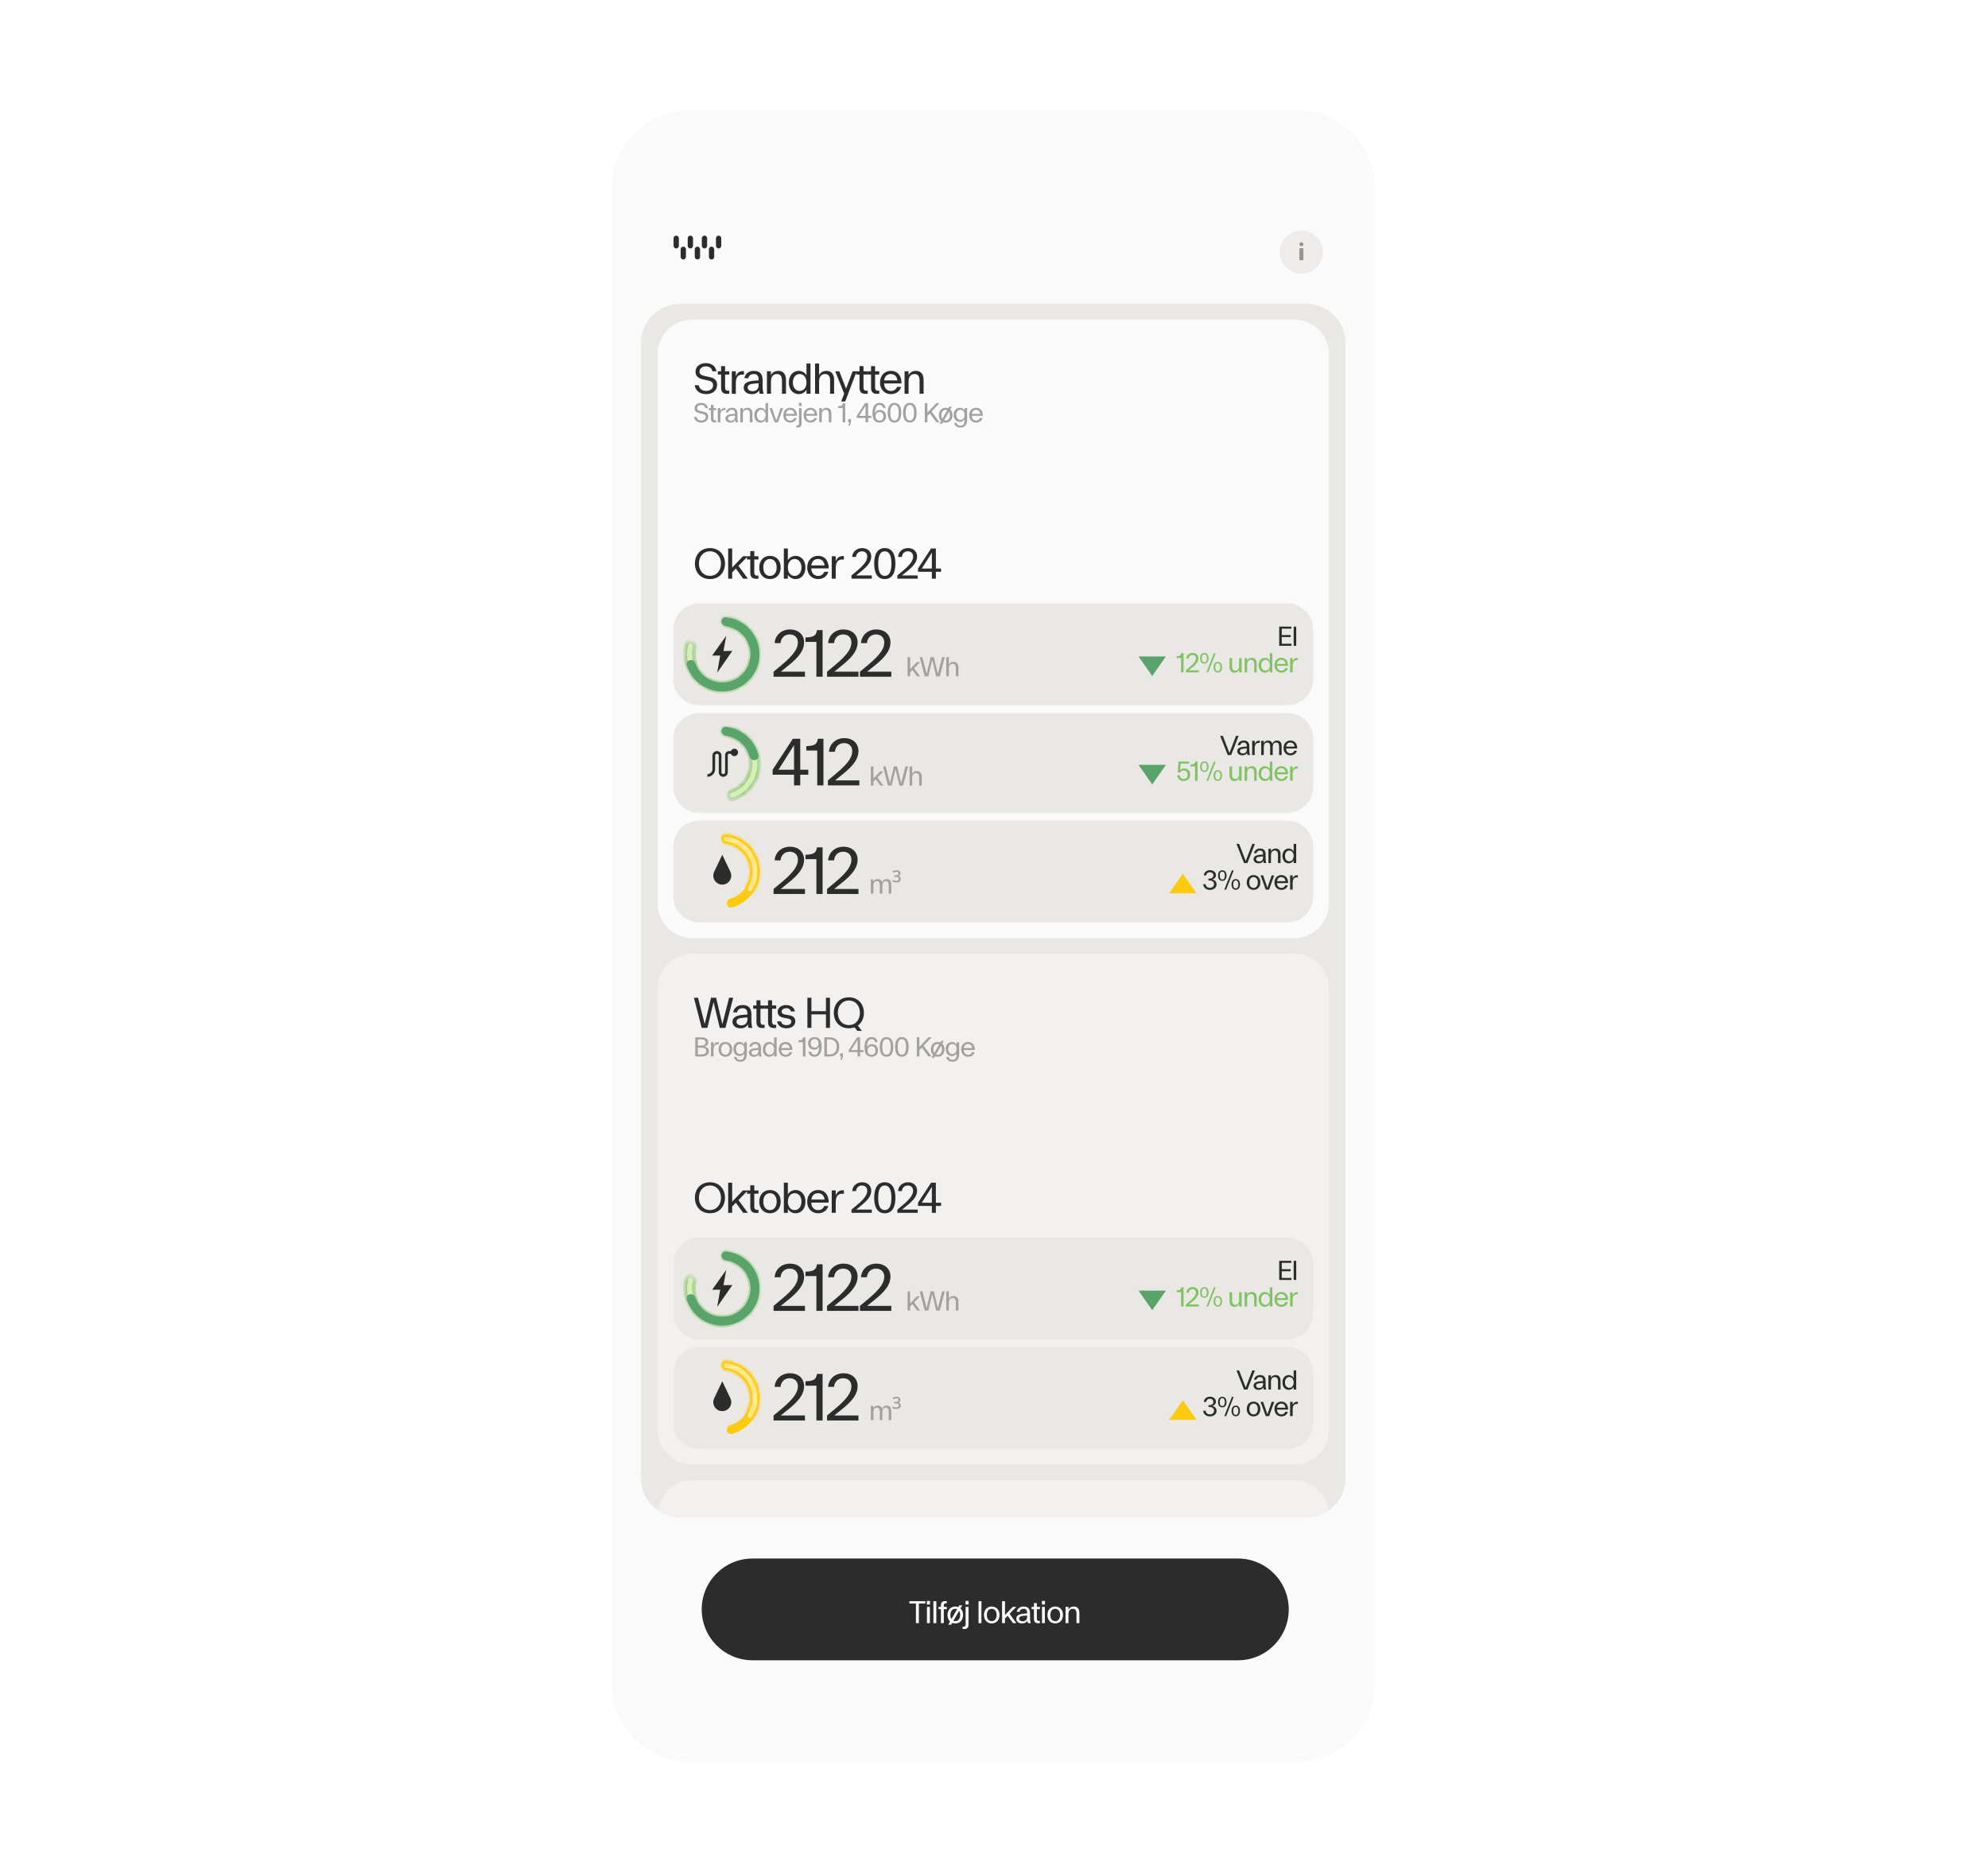 <svg xmlns="http://www.w3.org/2000/svg" fill="none" viewBox="0 0 325 305" height="305" width="325">
<g filter="url(#filter0_b_16418_33768)">
<path fill="#FAFAFA" d="M100 30.796C100 23.729 105.729 18 112.796 18H211.965C219.032 18 224.761 23.729 224.761 30.796V275.2C224.761 282.267 219.032 287.996 211.965 287.996H112.796C105.729 287.996 100 282.267 100 275.2V30.796Z"></path>
<path fill-opacity="0.06" fill="#402000" d="M209.232 41.206C209.232 39.263 210.808 37.688 212.751 37.688V37.688C214.695 37.688 216.27 39.263 216.27 41.206V41.206C216.27 43.15 214.695 44.725 212.751 44.725V44.725C210.808 44.725 209.232 43.15 209.232 41.206V41.206Z"></path>
<path fill-opacity="0.38" fill="#0A0500" d="M212.426 40.571H213.077V42.526H212.426V40.571Z"></path>
<path fill-opacity="0.38" fill="#0A0500" d="M213.077 39.92C213.077 40.099 212.932 40.245 212.752 40.245C212.572 40.245 212.426 40.099 212.426 39.92C212.426 39.74 212.572 39.594 212.752 39.594C212.932 39.594 213.077 39.74 213.077 39.92Z"></path>
<path fill="#2C2C2C" d="M117.047 38.96C117.047 38.711 117.241 38.51 117.48 38.51C117.719 38.51 117.913 38.711 117.913 38.96V40.159C117.913 40.408 117.719 40.609 117.48 40.609C117.241 40.609 117.047 40.408 117.047 40.159V38.96Z"></path>
<path fill="#2C2C2C" d="M115.891 40.76C115.891 40.512 116.085 40.31 116.324 40.31C116.563 40.31 116.757 40.512 116.757 40.76V41.96C116.757 42.209 116.563 42.41 116.324 42.41C116.085 42.41 115.891 42.209 115.891 41.96V40.76Z"></path>
<path fill="#2C2C2C" d="M114.736 38.96C114.736 38.711 114.93 38.51 115.17 38.51C115.409 38.51 115.603 38.711 115.603 38.96V40.159C115.603 40.408 115.409 40.609 115.17 40.609C114.93 40.609 114.736 40.408 114.736 40.159V38.96Z"></path>
<path fill="#2C2C2C" d="M113.582 40.76C113.582 40.512 113.776 40.31 114.015 40.31C114.254 40.31 114.448 40.512 114.448 40.76V41.96C114.448 42.209 114.254 42.41 114.015 42.41C113.776 42.41 113.582 42.209 113.582 41.96V40.76Z"></path>
<path fill="#2C2C2C" d="M112.426 38.96C112.426 38.711 112.62 38.51 112.859 38.51C113.098 38.51 113.292 38.711 113.292 38.96V40.159C113.292 40.408 113.098 40.609 112.859 40.609C112.62 40.609 112.426 40.408 112.426 40.159V38.96Z"></path>
<path fill="#2C2C2C" d="M111.271 40.76C111.271 40.512 111.465 40.31 111.705 40.31C111.944 40.31 112.138 40.512 112.138 40.76V41.96C112.138 42.209 111.944 42.41 111.705 42.41C111.465 42.41 111.271 42.209 111.271 41.96V40.76Z"></path>
<path fill="#2C2C2C" d="M110.115 38.96C110.115 38.711 110.309 38.51 110.548 38.51C110.788 38.51 110.982 38.711 110.982 38.96V40.159C110.982 40.408 110.788 40.609 110.548 40.609C110.309 40.609 110.115 40.408 110.115 40.159V38.96Z"></path>
<g clip-path="url(#clip0_16418_33768)">
<path fill="#EAE8E5" d="M104.799 56.066C104.799 52.532 107.663 49.668 111.197 49.668H213.565C217.099 49.668 219.963 52.532 219.963 56.066V241.608C219.963 245.142 217.099 248.006 213.565 248.006H111.197C107.663 248.006 104.799 245.142 104.799 241.608V56.066Z"></path>
<path fill="#FAFAFA" d="M107.516 57.866C107.516 54.752 110.041 52.227 113.155 52.227H211.605C214.72 52.227 217.245 54.752 217.245 57.866V147.678C217.245 150.793 214.72 153.318 211.605 153.318H113.155C110.041 153.318 107.516 150.793 107.516 147.678V57.866Z"></path>
<path fill="#2C2C2C" d="M114.899 61.995C114.209 61.847 113.703 61.495 113.703 60.77C113.703 59.834 114.533 59.349 115.392 59.349C116.279 59.349 116.975 59.799 117.123 60.686H116.469C116.349 60.123 115.941 59.877 115.392 59.877C114.892 59.877 114.357 60.151 114.357 60.721C114.357 61.179 114.716 61.34 115.117 61.432L116.025 61.629C116.792 61.791 117.229 62.15 117.229 62.896C117.229 63.839 116.483 64.416 115.441 64.416C114.505 64.416 113.71 63.931 113.569 62.959H114.231C114.35 63.614 114.857 63.888 115.441 63.888C116.138 63.888 116.574 63.522 116.574 62.98C116.574 62.474 116.265 62.305 115.8 62.199L114.899 61.995ZM119.221 64.346C118.383 64.451 117.884 64.226 117.884 63.396V61.214H117.349V60.686H117.884V59.841H118.538V60.686H119.221V61.214H118.538V63.339C118.538 63.811 118.82 63.902 119.221 63.846V64.346ZM119.636 64.346V60.686H120.291V61.509C120.523 60.855 121.001 60.602 121.621 60.658V61.235C120.896 61.136 120.291 61.376 120.291 62.628V64.346H119.636ZM121.579 63.346C121.579 62.692 122.128 62.291 123.366 62.213L124.021 62.164V62.037C124.021 61.347 123.704 61.129 123.219 61.129C122.747 61.129 122.402 61.39 122.332 61.812H121.691C121.818 61.073 122.444 60.616 123.233 60.616C124.077 60.616 124.675 60.996 124.675 62.129V63.22C124.675 63.719 124.76 64.127 124.844 64.346H124.204C124.155 64.219 124.112 64.036 124.098 63.776C123.894 64.163 123.521 64.416 122.881 64.416C122.036 64.416 121.579 63.916 121.579 63.346ZM122.233 63.325C122.233 63.642 122.48 63.938 123.043 63.938C123.676 63.938 124.021 63.508 124.021 62.98V62.636L123.493 62.678C122.627 62.734 122.233 62.903 122.233 63.325ZM127.838 62.192C127.838 61.46 127.535 61.129 127.014 61.129C126.423 61.129 126.036 61.545 126.036 62.326V64.346H125.381V60.686H126.036V61.319C126.275 60.855 126.697 60.616 127.239 60.616C127.985 60.616 128.492 61.073 128.492 62.093V64.346H127.838V62.192ZM132.5 59.419V64.346H131.845V63.691C131.557 64.163 131.092 64.416 130.565 64.416C129.713 64.416 128.96 63.733 128.96 62.516C128.96 61.298 129.72 60.616 130.565 60.616C131.092 60.616 131.557 60.869 131.845 61.34V59.419H132.5ZM129.614 62.516C129.614 63.389 130.114 63.902 130.733 63.902C131.346 63.902 131.845 63.389 131.845 62.516C131.845 61.643 131.346 61.129 130.733 61.129C130.114 61.129 129.614 61.643 129.614 62.516ZM135.707 62.192C135.707 61.46 135.404 61.129 134.883 61.129C134.292 61.129 133.905 61.545 133.905 62.326V64.346H133.25V59.419H133.905V61.319C134.144 60.855 134.566 60.616 135.108 60.616C135.854 60.616 136.361 61.073 136.361 62.093V64.346H135.707V62.192ZM137.52 65.612L138.006 64.339L136.549 60.686H137.211L138.316 63.522L139.392 60.686H140.047L138.182 65.612H137.52ZM141.848 64.346C141.011 64.451 140.511 64.226 140.511 63.396V61.214H139.976V60.686H140.511V59.841H141.166V60.686H141.848V61.214H141.166V63.339C141.166 63.811 141.447 63.902 141.848 63.846V64.346ZM143.741 64.346C142.904 64.451 142.404 64.226 142.404 63.396V61.214H141.869V60.686H142.404V59.841H143.059V60.686H143.741V61.214H143.059V63.339C143.059 63.811 143.34 63.902 143.741 63.846V64.346ZM145.636 64.416C144.7 64.416 143.869 63.74 143.869 62.516C143.869 61.312 144.679 60.616 145.629 60.616C146.797 60.616 147.395 61.467 147.381 62.671H144.538V62.741C144.573 63.501 145.073 63.902 145.636 63.902C146.128 63.902 146.501 63.663 146.649 63.234H147.318C147.1 64.008 146.431 64.416 145.636 64.416ZM144.538 62.178H146.706C146.635 61.495 146.206 61.129 145.622 61.129C145.073 61.129 144.615 61.495 144.538 62.178ZM150.334 62.192C150.334 61.46 150.032 61.129 149.511 61.129C148.92 61.129 148.533 61.545 148.533 62.326V64.346H147.878V60.686H148.533V61.319C148.772 60.855 149.194 60.616 149.736 60.616C150.482 60.616 150.989 61.073 150.989 62.093V64.346H150.334V62.192Z"></path>
<path fill="#A3A19F" d="M114.308 67.528C113.869 67.433 113.547 67.21 113.547 66.748C113.547 66.153 114.075 65.844 114.622 65.844C115.186 65.844 115.629 66.13 115.723 66.695H115.307C115.231 66.336 114.971 66.179 114.622 66.179C114.304 66.179 113.963 66.354 113.963 66.717C113.963 67.008 114.192 67.111 114.447 67.169L115.025 67.295C115.513 67.398 115.79 67.626 115.79 68.101C115.79 68.701 115.316 69.068 114.653 69.068C114.057 69.068 113.551 68.759 113.462 68.141H113.883C113.959 68.558 114.281 68.732 114.653 68.732C115.096 68.732 115.374 68.499 115.374 68.155C115.374 67.832 115.177 67.725 114.881 67.657L114.308 67.528ZM117.07 69.023C116.537 69.091 116.219 68.947 116.219 68.419V67.03H115.878V66.695H116.219V66.157H116.635V66.695H117.07V67.03H116.635V68.383C116.635 68.683 116.814 68.741 117.07 68.705V69.023ZM117.346 69.023V66.695H117.762V67.219C117.91 66.802 118.215 66.641 118.609 66.677V67.044C118.147 66.981 117.762 67.133 117.762 67.931V69.023H117.346ZM118.593 68.388C118.593 67.971 118.943 67.716 119.731 67.666L120.148 67.635V67.554C120.148 67.115 119.946 66.977 119.637 66.977C119.337 66.977 119.117 67.142 119.073 67.411H118.665C118.746 66.941 119.144 66.65 119.646 66.65C120.183 66.65 120.564 66.892 120.564 67.613V68.307C120.564 68.625 120.618 68.885 120.672 69.023H120.264C120.233 68.943 120.206 68.826 120.197 68.661C120.067 68.907 119.83 69.068 119.422 69.068C118.885 69.068 118.593 68.75 118.593 68.388ZM119.01 68.374C119.01 68.576 119.167 68.764 119.525 68.764C119.928 68.764 120.148 68.49 120.148 68.155V67.935L119.812 67.962C119.261 67.998 119.01 68.105 119.01 68.374ZM122.588 67.653C122.588 67.187 122.395 66.977 122.064 66.977C121.688 66.977 121.442 67.241 121.442 67.738V69.023H121.025V66.695H121.442V67.098C121.594 66.802 121.863 66.65 122.207 66.65C122.682 66.65 123.005 66.941 123.005 67.59V69.023H122.588V67.653ZM125.567 65.888V69.023H125.15V68.607C124.967 68.907 124.671 69.068 124.335 69.068C123.793 69.068 123.314 68.634 123.314 67.859C123.314 67.084 123.798 66.65 124.335 66.65C124.671 66.65 124.967 66.811 125.15 67.111V65.888H125.567ZM123.73 67.859C123.73 68.414 124.048 68.741 124.443 68.741C124.832 68.741 125.15 68.414 125.15 67.859C125.15 67.304 124.832 66.977 124.443 66.977C124.048 66.977 123.73 67.304 123.73 67.859ZM126.634 69.023L125.787 66.695H126.208L126.907 68.723L127.605 66.695H128.026L127.18 69.023H126.634ZM129.18 69.068C128.584 69.068 128.056 68.638 128.056 67.859C128.056 67.093 128.571 66.65 129.176 66.65C129.919 66.65 130.3 67.192 130.291 67.957H128.481V68.002C128.504 68.486 128.822 68.741 129.18 68.741C129.494 68.741 129.731 68.589 129.825 68.316H130.251C130.112 68.808 129.686 69.068 129.18 69.068ZM128.481 67.644H129.861C129.816 67.21 129.543 66.977 129.171 66.977C128.822 66.977 128.531 67.21 128.481 67.644ZM130.605 66.363V65.848H131.049V66.363H130.605ZM130.184 69.856V69.538C130.44 69.574 130.619 69.512 130.619 69.212V66.695H131.035V69.252C131.035 69.776 130.717 69.924 130.184 69.856ZM132.492 69.068C131.896 69.068 131.368 68.638 131.368 67.859C131.368 67.093 131.883 66.65 132.488 66.65C133.231 66.65 133.612 67.192 133.603 67.957H131.793V68.002C131.816 68.486 132.134 68.741 132.492 68.741C132.806 68.741 133.043 68.589 133.137 68.316H133.562C133.424 68.808 132.998 69.068 132.492 69.068ZM131.793 67.644H133.173C133.128 67.21 132.855 66.977 132.483 66.977C132.134 66.977 131.843 67.21 131.793 67.644ZM135.494 67.653C135.494 67.187 135.301 66.977 134.97 66.977C134.593 66.977 134.347 67.241 134.347 67.738V69.023H133.931V66.695H134.347V67.098C134.499 66.802 134.768 66.65 135.113 66.65C135.588 66.65 135.91 66.941 135.91 67.59V69.023H135.494V67.653ZM137.023 66.681V66.385C137.497 66.363 137.739 66.314 137.797 65.888H138.174V69.023H137.757V66.681H137.023ZM138.668 69.023V68.508H139.111V69.023L138.927 69.579H138.69L138.851 69.023H138.668ZM141.918 65.888V67.971H142.46V68.307H141.918V69.023H141.502V68.307H140.059V67.971L141.421 65.888H141.918ZM140.454 67.971H141.502V66.318L140.454 67.971ZM143.786 69.068C143.338 69.068 142.962 68.853 142.801 68.473C142.684 68.217 142.635 67.868 142.635 67.456C142.635 66.497 143.02 65.844 143.804 65.844C144.346 65.844 144.691 66.157 144.781 66.672H144.364C144.301 66.359 144.104 66.179 143.8 66.179C143.276 66.179 143.052 66.681 143.052 67.456V67.505C143.195 67.187 143.482 67.013 143.862 67.013C144.418 67.013 144.848 67.389 144.848 68.043C144.848 68.692 144.377 69.068 143.786 69.068ZM143.141 68.043C143.141 68.486 143.406 68.741 143.786 68.741C144.167 68.741 144.431 68.486 144.431 68.043C144.431 67.595 144.167 67.339 143.786 67.339C143.406 67.339 143.141 67.595 143.141 68.043ZM146.231 69.068C145.456 69.068 145.129 68.414 145.129 67.456C145.129 66.497 145.456 65.844 146.231 65.844C147.005 65.844 147.337 66.497 147.337 67.456C147.337 68.414 147.005 69.068 146.231 69.068ZM145.545 67.456C145.545 68.231 145.729 68.732 146.231 68.732C146.732 68.732 146.92 68.231 146.92 67.456C146.92 66.681 146.732 66.179 146.231 66.179C145.729 66.179 145.545 66.681 145.545 67.456ZM148.742 69.068C147.967 69.068 147.64 68.414 147.64 67.456C147.64 66.497 147.967 65.844 148.742 65.844C149.516 65.844 149.848 66.497 149.848 67.456C149.848 68.414 149.516 69.068 148.742 69.068ZM148.056 67.456C148.056 68.231 148.24 68.732 148.742 68.732C149.243 68.732 149.431 68.231 149.431 67.456C149.431 66.681 149.243 66.179 148.742 66.179C148.24 66.179 148.056 66.681 148.056 67.456ZM151.191 69.023V65.888H151.608V67.456L153.081 65.888H153.596L152.293 67.259L153.596 69.023H153.081L152.011 67.554L151.608 67.98V69.023H151.191ZM153.591 69.243L153.851 68.795C153.627 68.589 153.483 68.28 153.483 67.859C153.483 67.062 154.003 66.65 154.594 66.65C154.746 66.65 154.899 66.677 155.033 66.73L155.181 66.475H155.602L155.342 66.927C155.566 67.129 155.709 67.438 155.709 67.859C155.709 68.656 155.19 69.068 154.594 69.068C154.442 69.068 154.294 69.041 154.16 68.988L154.012 69.243H153.591ZM153.9 67.859C153.9 68.105 153.958 68.302 154.048 68.446L154.863 67.03C154.778 66.995 154.688 66.977 154.594 66.977C154.218 66.977 153.9 67.268 153.9 67.859ZM154.33 68.688C154.41 68.723 154.5 68.741 154.594 68.741C154.975 68.741 155.293 68.45 155.293 67.859C155.293 67.613 155.235 67.416 155.145 67.272L154.33 68.688ZM156.915 68.952C156.382 68.952 155.907 68.549 155.907 67.801C155.907 67.053 156.386 66.65 156.915 66.65C157.242 66.65 157.519 66.797 157.69 67.084V66.695H158.106V68.602C158.106 69.48 157.703 69.874 157.018 69.874C156.453 69.874 156.068 69.579 155.997 69.104H156.395C156.444 69.386 156.664 69.57 157.018 69.57C157.497 69.57 157.69 69.265 157.69 68.602V68.517C157.519 68.804 157.242 68.952 156.915 68.952ZM156.324 67.801C156.324 68.334 156.628 68.625 157.009 68.625C157.385 68.625 157.69 68.334 157.69 67.801C157.69 67.272 157.385 66.977 157.009 66.977C156.628 66.977 156.324 67.272 156.324 67.801ZM159.564 69.068C158.968 69.068 158.44 68.638 158.44 67.859C158.44 67.093 158.955 66.65 159.559 66.65C160.303 66.65 160.684 67.192 160.675 67.957H158.865V68.002C158.888 68.486 159.206 68.741 159.564 68.741C159.877 68.741 160.115 68.589 160.209 68.316H160.634C160.495 68.808 160.07 69.068 159.564 69.068ZM158.865 67.644H160.245C160.2 67.21 159.927 66.977 159.555 66.977C159.206 66.977 158.914 67.21 158.865 67.644Z"></path>
<path fill="#2C2C2C" d="M116.068 94.647C114.561 94.647 113.604 93.556 113.604 92.113C113.604 90.67 114.561 89.579 116.068 89.579C117.56 89.579 118.524 90.67 118.524 92.113C118.524 93.556 117.56 94.647 116.068 94.647ZM114.259 92.113C114.259 93.246 114.963 94.119 116.068 94.119C117.165 94.119 117.869 93.246 117.869 92.113C117.869 90.98 117.165 90.107 116.068 90.107C114.963 90.107 114.259 90.98 114.259 92.113ZM119.042 94.576V89.65H119.696V92.76L121.456 90.916H122.258L120.724 92.486L122.258 94.576H121.498L120.295 92.922L119.696 93.542V94.576H119.042ZM123.994 94.576C123.156 94.682 122.657 94.457 122.657 93.626V91.444H122.122V90.916H122.657V90.072H123.311V90.916H123.994V91.444H123.311V93.57C123.311 94.041 123.593 94.133 123.994 94.076V94.576ZM125.874 94.647C124.945 94.647 124.129 93.999 124.129 92.746C124.129 91.493 124.945 90.846 125.874 90.846C126.81 90.846 127.627 91.493 127.627 92.746C127.627 93.999 126.81 94.647 125.874 94.647ZM124.783 92.746C124.783 93.675 125.283 94.133 125.874 94.133C126.472 94.133 126.972 93.675 126.972 92.746C126.972 91.817 126.472 91.36 125.874 91.36C125.283 91.36 124.783 91.817 124.783 92.746ZM128.144 89.65H128.799V91.564C129.087 91.099 129.552 90.846 130.073 90.846C130.924 90.846 131.677 91.529 131.677 92.746C131.677 93.964 130.924 94.647 130.073 94.647C129.552 94.647 129.087 94.393 128.799 93.929V94.576H128.144V89.65ZM128.799 92.746C128.799 93.619 129.291 94.133 129.911 94.133C130.53 94.133 131.023 93.619 131.023 92.746C131.023 91.874 130.53 91.36 129.911 91.36C129.291 91.36 128.799 91.874 128.799 92.746ZM133.73 94.647C132.794 94.647 131.963 93.971 131.963 92.746C131.963 91.543 132.773 90.846 133.723 90.846C134.891 90.846 135.489 91.698 135.475 92.901H132.632V92.972C132.667 93.732 133.167 94.133 133.73 94.133C134.222 94.133 134.595 93.894 134.743 93.464H135.412C135.194 94.238 134.525 94.647 133.73 94.647ZM132.632 92.409H134.8C134.729 91.726 134.3 91.36 133.716 91.36C133.167 91.36 132.709 91.726 132.632 92.409ZM135.972 94.576V90.916H136.627V91.74C136.859 91.085 137.337 90.832 137.957 90.888V91.465C137.232 91.367 136.627 91.606 136.627 92.859V94.576H135.972ZM140.075 93.323C141.391 92.225 141.778 91.564 141.778 90.959C141.778 90.466 141.461 90.107 140.905 90.107C140.37 90.107 139.99 90.473 139.941 91.022H139.315C139.378 90.142 140.089 89.579 140.94 89.579C141.799 89.579 142.433 90.107 142.433 90.945C142.433 91.698 142.024 92.422 140.624 93.513L139.962 94.048H142.524V94.576H139.202V94.048L140.075 93.323ZM144.644 94.647C143.427 94.647 142.913 93.619 142.913 92.113C142.913 90.607 143.427 89.579 144.644 89.579C145.862 89.579 146.383 90.607 146.383 92.113C146.383 93.619 145.862 94.647 144.644 94.647ZM143.568 92.113C143.568 93.33 143.856 94.119 144.644 94.119C145.433 94.119 145.728 93.33 145.728 92.113C145.728 90.895 145.433 90.107 144.644 90.107C143.856 90.107 143.568 90.895 143.568 92.113ZM147.573 93.323C148.889 92.225 149.276 91.564 149.276 90.959C149.276 90.466 148.959 90.107 148.403 90.107C147.868 90.107 147.488 90.473 147.439 91.022H146.813C146.876 90.142 147.587 89.579 148.438 89.579C149.297 89.579 149.93 90.107 149.93 90.945C149.93 91.698 149.522 92.422 148.122 93.513L147.46 94.048H150.022V94.576H146.7V94.048L147.573 93.323ZM152.996 89.65V92.922H153.848V93.45H152.996V94.576H152.342V93.45H150.075V92.922L152.215 89.65H152.996ZM150.695 92.922H152.342V90.325L150.695 92.922Z"></path>
<path fill="#EAE8E5" d="M110.074 102.843C110.074 100.507 111.968 98.613 114.304 98.613H210.455C212.791 98.613 214.685 100.507 214.685 102.843V111.019C214.685 113.355 212.791 115.249 210.455 115.249H114.304C111.968 115.249 110.074 113.355 110.074 111.019V102.843Z"></path>
<path fill="#EAE8E5" d="M118.072 113.01C114.715 113.01 111.994 110.289 111.994 106.932C111.994 103.575 114.715 100.854 118.072 100.854C121.429 100.854 124.15 103.575 124.15 106.932C124.15 110.289 121.429 113.01 118.072 113.01ZM118.072 102.312C115.521 102.312 113.453 104.381 113.453 106.932C113.453 109.483 115.521 111.551 118.072 111.551C120.623 111.551 122.692 109.483 122.692 106.932C122.692 104.381 120.623 102.312 118.072 102.312Z"></path>
<mask fill="white" id="path-18-inside-1_16418_33768">
<path d="M117.95 101.584C117.941 101.181 118.261 100.843 118.662 100.882C119.712 100.984 120.721 101.358 121.588 101.973C122.654 102.729 123.449 103.809 123.853 105.052C124.257 106.295 124.25 107.635 123.832 108.874C123.414 110.112 122.609 111.183 121.534 111.928C120.46 112.672 119.174 113.05 117.868 113.006C116.561 112.962 115.304 112.498 114.282 111.683C113.26 110.868 112.528 109.745 112.195 108.481C111.924 107.454 111.928 106.377 112.201 105.358C112.305 104.969 112.735 104.788 113.109 104.939V104.939C113.482 105.089 113.658 105.513 113.568 105.906C113.404 106.629 113.415 107.385 113.606 108.109C113.859 109.07 114.415 109.923 115.192 110.543C115.968 111.162 116.924 111.515 117.917 111.548C118.91 111.582 119.887 111.294 120.703 110.729C121.52 110.163 122.132 109.349 122.45 108.408C122.767 107.466 122.773 106.448 122.466 105.503C122.158 104.558 121.555 103.738 120.744 103.163C120.133 102.73 119.429 102.454 118.694 102.354C118.295 102.3 117.959 101.987 117.95 101.584V101.584Z"></path>
</mask>
<path mask="url(#path-18-inside-1_16418_33768)" stroke-width="0.64" stroke="#80C362" fill="#D1F1A8" d="M117.95 101.584C117.941 101.181 118.261 100.843 118.662 100.882C119.712 100.984 120.721 101.358 121.588 101.973C122.654 102.729 123.449 103.809 123.853 105.052C124.257 106.295 124.25 107.635 123.832 108.874C123.414 110.112 122.609 111.183 121.534 111.928C120.46 112.672 119.174 113.05 117.868 113.006C116.561 112.962 115.304 112.498 114.282 111.683C113.26 110.868 112.528 109.745 112.195 108.481C111.924 107.454 111.928 106.377 112.201 105.358C112.305 104.969 112.735 104.788 113.109 104.939V104.939C113.482 105.089 113.658 105.513 113.568 105.906C113.404 106.629 113.415 107.385 113.606 108.109C113.859 109.07 114.415 109.923 115.192 110.543C115.968 111.162 116.924 111.515 117.917 111.548C118.91 111.582 119.887 111.294 120.703 110.729C121.52 110.163 122.132 109.349 122.45 108.408C122.767 107.466 122.773 106.448 122.466 105.503C122.158 104.558 121.555 103.738 120.744 103.163C120.133 102.73 119.429 102.454 118.694 102.354C118.295 102.3 117.959 101.987 117.95 101.584V101.584Z"></path>
<path fill="#59A46A" d="M117.95 101.584C117.941 101.181 118.261 100.843 118.662 100.882C119.569 100.97 120.447 101.262 121.231 101.738C122.223 102.342 123.022 103.217 123.532 104.26C124.043 105.303 124.243 106.471 124.111 107.624C123.979 108.778 123.519 109.87 122.785 110.77C122.052 111.67 121.076 112.342 119.973 112.705C118.87 113.068 117.686 113.108 116.561 112.819C115.436 112.53 114.418 111.925 113.626 111.076C113.001 110.405 112.537 109.603 112.267 108.733C112.148 108.348 112.415 107.966 112.811 107.894V107.894C113.207 107.821 113.582 108.087 113.716 108.467C113.926 109.064 114.258 109.614 114.693 110.081C115.295 110.727 116.069 111.186 116.924 111.406C117.779 111.625 118.678 111.595 119.517 111.319C120.355 111.043 121.097 110.533 121.654 109.849C122.212 109.164 122.561 108.335 122.662 107.458C122.762 106.581 122.61 105.694 122.222 104.901C121.834 104.108 121.227 103.443 120.473 102.985C119.928 102.653 119.322 102.439 118.694 102.354C118.295 102.3 117.959 101.987 117.95 101.584V101.584Z"></path>
<path fill="#2C2C2C" d="M118.272 106.401L118.729 103.906L116.424 107.142H117.738L117.244 109.955L119.723 106.386L118.272 106.401Z"></path>
<path fill="#2C2C2C" d="M127.811 108.664C129.845 106.967 130.443 105.944 130.443 105.009C130.443 104.247 129.953 103.693 129.094 103.693C128.267 103.693 127.68 104.258 127.604 105.107H126.636C126.734 103.747 127.832 102.877 129.148 102.877C130.475 102.877 131.454 103.693 131.454 104.987C131.454 106.151 130.824 107.271 128.659 108.957L127.637 109.784H131.596V110.6H126.462V109.784L127.811 108.664ZM131.682 104.911V104.193C132.835 104.139 133.422 104.019 133.564 102.986H134.477V110.6H133.466V104.911H131.682ZM136.558 108.664C138.592 106.967 139.19 105.944 139.19 105.009C139.19 104.247 138.701 103.693 137.842 103.693C137.015 103.693 136.428 104.258 136.351 105.107H135.383C135.481 103.747 136.58 102.877 137.896 102.877C139.223 102.877 140.202 103.693 140.202 104.987C140.202 106.151 139.571 107.271 137.407 108.957L136.384 109.784H140.343V110.6H135.209V109.784L136.558 108.664ZM141.93 108.664C143.964 106.967 144.563 105.944 144.563 105.009C144.563 104.247 144.073 103.693 143.214 103.693C142.387 103.693 141.8 104.258 141.724 105.107H140.756C140.854 103.747 141.952 102.877 143.268 102.877C144.595 102.877 145.574 103.693 145.574 104.987C145.574 106.151 144.943 107.271 142.779 108.957L141.756 109.784H145.716V110.6H140.582V109.784L141.93 108.664Z"></path>
<path fill="#A3A19F" d="M148.37 110.543V107.408H148.786V109.387L149.906 108.214H150.416L149.44 109.213L150.416 110.543H149.933L149.167 109.49L148.786 109.885V110.543H148.37ZM153.046 110.543L152.401 107.856L151.761 110.543H151.17L150.359 107.408H150.785L151.483 110.144L152.142 107.408H152.666L153.32 110.153L154.018 107.408H154.448L153.638 110.543H153.046ZM156.267 109.172C156.267 108.707 156.074 108.496 155.743 108.496C155.367 108.496 155.12 108.76 155.12 109.258V110.543H154.704V107.408H155.12V108.617C155.273 108.322 155.541 108.169 155.886 108.169C156.361 108.169 156.683 108.46 156.683 109.11V110.543H156.267V109.172Z"></path>
<path fill="#59A46A" d="M186.127 107.289H190.606L188.366 110.488L186.127 107.289Z"></path>
<path fill="#80C362" d="M192.342 107.546V107.251C192.817 107.228 193.058 107.179 193.117 106.754H193.493V109.889H193.076V107.546H192.342ZM194.421 109.091C195.259 108.393 195.505 107.972 195.505 107.587C195.505 107.273 195.304 107.045 194.95 107.045C194.609 107.045 194.367 107.278 194.336 107.627H193.938C193.978 107.067 194.43 106.709 194.972 106.709C195.519 106.709 195.922 107.045 195.922 107.578C195.922 108.057 195.662 108.518 194.771 109.212L194.35 109.553H195.98V109.889H193.866V109.553L194.421 109.091ZM199.092 109.911C198.604 109.911 198.398 109.526 198.398 109.042C198.398 108.558 198.604 108.173 199.092 108.173C199.571 108.173 199.777 108.558 199.777 109.042C199.777 109.526 199.571 109.911 199.092 109.911ZM196.199 107.596C196.199 107.107 196.405 106.727 196.888 106.727C197.368 106.727 197.578 107.107 197.578 107.596C197.578 108.079 197.368 108.46 196.888 108.46C196.405 108.46 196.199 108.079 196.199 107.596ZM196.467 107.596C196.467 107.958 196.584 108.245 196.888 108.245C197.193 108.245 197.305 107.958 197.305 107.596C197.305 107.228 197.193 106.946 196.888 106.946C196.584 106.946 196.467 107.228 196.467 107.596ZM197.22 109.889L198.452 106.754H198.747L197.52 109.889H197.22ZM198.667 109.042C198.667 109.405 198.783 109.692 199.092 109.692C199.392 109.692 199.509 109.405 199.509 109.042C199.509 108.675 199.392 108.393 199.092 108.393C198.783 108.393 198.667 108.675 198.667 109.042ZM201.421 108.93C201.421 109.396 201.614 109.607 201.945 109.607C202.321 109.607 202.568 109.342 202.568 108.841V107.56H202.984V109.889H202.568V109.477C202.42 109.777 202.142 109.933 201.797 109.933C201.323 109.933 201.005 109.642 201.005 108.993V107.56H201.421V108.93ZM205.031 108.518C205.031 108.052 204.839 107.842 204.507 107.842C204.131 107.842 203.885 108.106 203.885 108.603V109.889H203.468V107.56H203.885V107.963C204.037 107.667 204.306 107.515 204.65 107.515C205.125 107.515 205.448 107.806 205.448 108.455V109.889H205.031V108.518ZM208.01 106.754V109.889H207.593V109.472C207.41 109.772 207.114 109.933 206.778 109.933C206.236 109.933 205.757 109.499 205.757 108.724C205.757 107.949 206.241 107.515 206.778 107.515C207.114 107.515 207.41 107.676 207.593 107.976V106.754H208.01ZM206.174 108.724C206.174 109.28 206.491 109.607 206.886 109.607C207.275 109.607 207.593 109.28 207.593 108.724C207.593 108.169 207.275 107.842 206.886 107.842C206.491 107.842 206.174 108.169 206.174 108.724ZM209.471 109.933C208.875 109.933 208.347 109.504 208.347 108.724C208.347 107.958 208.862 107.515 209.466 107.515C210.21 107.515 210.59 108.057 210.582 108.823H208.772V108.868C208.795 109.351 209.113 109.607 209.471 109.607C209.784 109.607 210.022 109.454 210.116 109.181H210.541C210.402 109.674 209.977 109.933 209.471 109.933ZM208.772 108.509H210.152C210.107 108.075 209.834 107.842 209.462 107.842C209.113 107.842 208.821 108.075 208.772 108.509ZM210.909 109.889V107.56H211.326V108.084C211.474 107.667 211.778 107.506 212.172 107.542V107.909C211.711 107.846 211.326 107.999 211.326 108.796V109.889H210.909Z"></path>
<path fill="#2C2C2C" d="M209.126 102.414H211.111V102.75H209.543V103.789H210.999V104.125H209.543V105.213H211.133V105.549H209.126V102.414ZM211.492 102.414H211.908V105.549H211.492V102.414Z"></path>
<path fill="#EAE8E5" d="M110.074 120.757C110.074 118.421 111.968 116.527 114.304 116.527H210.455C212.791 116.527 214.685 118.421 214.685 120.757V128.613C214.685 130.949 212.791 132.843 210.455 132.843H114.304C111.968 132.843 110.074 130.949 110.074 128.613V120.757Z"></path>
<path fill="#EAE8E5" d="M118.072 130.922C114.715 130.922 111.994 128.201 111.994 124.844C111.994 121.487 114.715 118.766 118.072 118.766C121.429 118.766 124.15 121.487 124.15 124.844C124.15 128.201 121.429 130.922 118.072 130.922ZM118.072 120.224C115.521 120.224 113.453 122.293 113.453 124.844C113.453 127.395 115.521 129.463 118.072 129.463C120.623 129.463 122.692 127.395 122.692 124.844C122.692 122.293 120.623 120.224 118.072 120.224Z"></path>
<mask fill="white" id="path-28-inside-2_16418_33768">
<path d="M117.95 119.496C117.941 119.093 118.261 118.755 118.662 118.794C119.927 118.917 121.129 119.435 122.092 120.284C123.238 121.295 123.962 122.7 124.119 124.22C124.275 125.74 123.854 127.263 122.938 128.486C122.169 129.514 121.098 130.267 119.884 130.646C119.5 130.766 119.117 130.5 119.044 130.103V130.103C118.971 129.707 119.236 129.332 119.616 129.198C120.469 128.895 121.221 128.346 121.77 127.612C122.466 126.683 122.787 125.525 122.668 124.37C122.548 123.214 121.999 122.147 121.127 121.379C120.44 120.772 119.592 120.388 118.694 120.266C118.295 120.212 117.959 119.899 117.95 119.496V119.496Z"></path>
</mask>
<path mask="url(#path-28-inside-2_16418_33768)" stroke-width="0.64" stroke="#80C362" fill="#D1F1A8" d="M117.95 119.496C117.941 119.093 118.261 118.755 118.662 118.794C119.927 118.917 121.129 119.435 122.092 120.284C123.238 121.295 123.962 122.7 124.119 124.22C124.275 125.74 123.854 127.263 122.938 128.486C122.169 129.514 121.098 130.267 119.884 130.646C119.5 130.766 119.117 130.5 119.044 130.103V130.103C118.971 129.707 119.236 129.332 119.616 129.198C120.469 128.895 121.221 128.346 121.77 127.612C122.466 126.683 122.787 125.525 122.668 124.37C122.548 123.214 121.999 122.147 121.127 121.379C120.44 120.772 119.592 120.388 118.694 120.266C118.295 120.212 117.959 119.899 117.95 119.496V119.496Z"></path>
<path fill="#59A46A" d="M117.95 119.496C117.941 119.093 118.261 118.755 118.662 118.794C119.918 118.916 121.111 119.427 122.07 120.265C123.029 121.102 123.696 122.215 123.987 123.443C124.08 123.835 123.788 124.198 123.387 124.243V124.243C122.987 124.288 122.632 123.998 122.524 123.61C122.284 122.744 121.795 121.961 121.11 121.364C120.426 120.766 119.585 120.387 118.694 120.266C118.295 120.212 117.959 119.899 117.95 119.496V119.496Z"></path>
<path fill="#2C2C2C" d="M120.053 123.581C120.387 123.581 120.658 123.31 120.658 122.976C120.658 122.642 120.387 122.371 120.053 122.371C119.797 122.371 119.577 122.531 119.489 122.756H119.193C118.832 122.756 118.539 123.049 118.539 123.41V126.225C118.539 126.389 118.406 126.522 118.241 126.522C118.077 126.522 117.944 126.389 117.944 126.225V123.493C117.944 123.086 117.614 122.756 117.207 122.756C116.799 122.756 116.469 123.086 116.469 123.493V125.707C116.469 126.157 116.104 126.522 115.654 126.522V126.962C116.347 126.962 116.909 126.4 116.909 125.707V123.493C116.909 123.329 117.042 123.196 117.207 123.196C117.371 123.196 117.504 123.329 117.504 123.493V126.225C117.504 126.632 117.834 126.962 118.241 126.962C118.649 126.962 118.979 126.632 118.979 126.225V123.41C118.979 123.292 119.075 123.196 119.193 123.196H119.489C119.577 123.421 119.797 123.581 120.053 123.581Z" clip-rule="evenodd" fill-rule="evenodd"></path>
<path fill="#2C2C2C" d="M130.824 120.746V125.803H132.14V126.619H130.824V128.359H129.812V126.619H126.31V125.803L129.616 120.746H130.824ZM127.267 125.803H129.812V121.79L127.267 125.803ZM131.82 122.671V121.953C132.973 121.898 133.56 121.779 133.702 120.746H134.615V128.359H133.604V122.671H131.82ZM136.696 126.423C138.73 124.726 139.328 123.704 139.328 122.769C139.328 122.007 138.839 121.453 137.98 121.453C137.153 121.453 136.566 122.018 136.49 122.867H135.522C135.619 121.507 136.718 120.637 138.034 120.637C139.361 120.637 140.34 121.453 140.34 122.747C140.34 123.911 139.709 125.031 137.545 126.717L136.522 127.544H140.481V128.359H135.348V127.544L136.696 126.423Z"></path>
<path fill="#A3A19F" d="M142.37 128.4V125.265H142.786V127.245L143.906 126.071H144.416L143.44 127.07L144.416 128.4H143.933L143.167 127.348L142.786 127.742V128.4H142.37ZM147.046 128.4L146.401 125.713L145.761 128.4H145.17L144.359 125.265H144.785L145.483 128.002L146.142 125.265H146.666L147.32 128.011L148.018 125.265H148.448L147.638 128.4H147.046ZM150.267 127.03C150.267 126.564 150.074 126.354 149.743 126.354C149.367 126.354 149.12 126.618 149.12 127.115V128.4H148.704V125.265H149.12V126.475C149.273 126.179 149.541 126.027 149.886 126.027C150.361 126.027 150.683 126.318 150.683 126.967V128.4H150.267V127.03Z"></path>
<path fill="#59A46A" d="M186.127 125.004H190.606L188.366 128.203L186.127 125.004Z"></path>
<path fill="#80C362" d="M193.52 127.648C192.951 127.648 192.494 127.308 192.454 126.721H192.87C192.911 127.102 193.166 127.321 193.52 127.321C193.901 127.321 194.165 127.066 194.165 126.623C194.165 126.175 193.901 125.92 193.52 125.92C193.256 125.92 193.045 126.054 192.933 126.251H192.53L192.669 124.468H194.416V124.804H193.014L192.929 125.866C193.094 125.696 193.323 125.593 193.596 125.593C194.151 125.593 194.581 125.969 194.581 126.623C194.581 127.272 194.111 127.648 193.52 127.648ZM194.625 125.261V124.966C195.1 124.943 195.342 124.894 195.4 124.468H195.776V127.604H195.36V125.261H194.625ZM199.092 127.626C198.604 127.626 198.398 127.241 198.398 126.757C198.398 126.273 198.604 125.888 199.092 125.888C199.571 125.888 199.777 126.273 199.777 126.757C199.777 127.241 199.571 127.626 199.092 127.626ZM196.199 125.31C196.199 124.822 196.405 124.442 196.888 124.442C197.368 124.442 197.578 124.822 197.578 125.31C197.578 125.794 197.368 126.175 196.888 126.175C196.405 126.175 196.199 125.794 196.199 125.31ZM196.467 125.31C196.467 125.673 196.584 125.96 196.888 125.96C197.193 125.96 197.305 125.673 197.305 125.31C197.305 124.943 197.193 124.661 196.888 124.661C196.584 124.661 196.467 124.943 196.467 125.31ZM197.22 127.604L198.452 124.468H198.747L197.52 127.604H197.22ZM198.667 126.757C198.667 127.12 198.783 127.406 199.092 127.406C199.392 127.406 199.509 127.12 199.509 126.757C199.509 126.39 199.392 126.108 199.092 126.108C198.783 126.108 198.667 126.39 198.667 126.757ZM201.421 126.645C201.421 127.111 201.614 127.321 201.945 127.321C202.321 127.321 202.568 127.057 202.568 126.555V125.275H202.984V127.604H202.568V127.191C202.42 127.492 202.142 127.648 201.797 127.648C201.323 127.648 201.005 127.357 201.005 126.708V125.275H201.421V126.645ZM205.031 126.233C205.031 125.767 204.839 125.557 204.507 125.557C204.131 125.557 203.885 125.821 203.885 126.318V127.604H203.468V125.275H203.885V125.678C204.037 125.382 204.306 125.23 204.65 125.23C205.125 125.23 205.448 125.521 205.448 126.17V127.604H205.031V126.233ZM208.01 124.468V127.604H207.593V127.187C207.41 127.487 207.114 127.648 206.778 127.648C206.236 127.648 205.757 127.214 205.757 126.439C205.757 125.664 206.241 125.23 206.778 125.23C207.114 125.23 207.41 125.391 207.593 125.691V124.468H208.01ZM206.174 126.439C206.174 126.994 206.491 127.321 206.886 127.321C207.275 127.321 207.593 126.994 207.593 126.439C207.593 125.884 207.275 125.557 206.886 125.557C206.491 125.557 206.174 125.884 206.174 126.439ZM209.471 127.648C208.875 127.648 208.347 127.218 208.347 126.439C208.347 125.673 208.862 125.23 209.466 125.23C210.21 125.23 210.59 125.772 210.582 126.538H208.772V126.582C208.795 127.066 209.113 127.321 209.471 127.321C209.784 127.321 210.022 127.169 210.116 126.896H210.541C210.402 127.389 209.977 127.648 209.471 127.648ZM208.772 126.224H210.152C210.107 125.79 209.834 125.557 209.462 125.557C209.113 125.557 208.821 125.79 208.772 126.224ZM210.909 127.604V125.275H211.326V125.799C211.474 125.382 211.778 125.221 212.172 125.257V125.624C211.711 125.561 211.326 125.713 211.326 126.511V127.604H210.909Z"></path>
<path fill="#2C2C2C" d="M200.713 123.406L199.481 120.271H199.911L200.99 123.075L202.065 120.271H202.495L201.268 123.406H200.713ZM202.271 122.77C202.271 122.354 202.621 122.098 203.409 122.049L203.825 122.018V121.937C203.825 121.498 203.624 121.359 203.315 121.359C203.015 121.359 202.795 121.525 202.75 121.794H202.343C202.424 121.324 202.822 121.033 203.324 121.033C203.861 121.033 204.242 121.274 204.242 121.995V122.69C204.242 123.008 204.296 123.267 204.349 123.406H203.942C203.91 123.326 203.884 123.209 203.875 123.043C203.745 123.29 203.507 123.451 203.1 123.451C202.562 123.451 202.271 123.133 202.271 122.77ZM202.688 122.757C202.688 122.958 202.845 123.146 203.203 123.146C203.606 123.146 203.825 122.873 203.825 122.537V122.318L203.489 122.345C202.939 122.381 202.688 122.488 202.688 122.757ZM204.703 123.406V121.077H205.119V121.601C205.267 121.185 205.572 121.024 205.966 121.059V121.427C205.504 121.364 205.119 121.516 205.119 122.313V123.406H204.703ZM209.106 122.018C209.106 121.583 208.954 121.359 208.631 121.359C208.273 121.359 208.063 121.619 208.063 122.094V123.406H207.646V122.018C207.646 121.583 207.494 121.359 207.171 121.359C206.813 121.359 206.603 121.619 206.603 122.094V123.406H206.186V121.077H206.603V121.489C206.737 121.189 206.979 121.033 207.319 121.033C207.664 121.033 207.906 121.198 208.009 121.543C208.148 121.212 208.421 121.033 208.779 121.033C209.245 121.033 209.523 121.333 209.523 121.973V123.406H209.106V122.018ZM210.955 123.451C210.359 123.451 209.831 123.021 209.831 122.242C209.831 121.476 210.346 121.033 210.95 121.033C211.694 121.033 212.074 121.574 212.066 122.34H210.256V122.385C210.279 122.869 210.597 123.124 210.955 123.124C211.268 123.124 211.506 122.972 211.6 122.699H212.025C211.886 123.191 211.461 123.451 210.955 123.451ZM210.256 122.027H211.636C211.591 121.592 211.318 121.359 210.946 121.359C210.597 121.359 210.305 121.592 210.256 122.027Z"></path>
<path fill="#EAE8E5" d="M110.074 138.353C110.074 136.017 111.968 134.123 114.304 134.123H210.455C212.791 134.123 214.685 136.017 214.685 138.353V146.529C214.685 148.865 212.791 150.758 210.455 150.758H114.304C111.968 150.758 110.074 148.865 110.074 146.529V138.353Z"></path>
<path fill="#EAE8E5" d="M118.072 148.52C114.715 148.52 111.994 145.799 111.994 142.442C111.994 139.085 114.715 136.363 118.072 136.363C121.429 136.363 124.15 139.085 124.15 142.442C124.15 145.799 121.429 148.52 118.072 148.52ZM118.072 137.822C115.521 137.822 113.453 139.89 113.453 142.442C113.453 144.993 115.521 147.061 118.072 147.061C120.623 147.061 122.692 144.993 122.692 142.442C122.692 139.89 120.623 137.822 118.072 137.822Z"></path>
<path fill="#FECA0F" d="M117.95 137.094C117.941 136.691 118.261 136.353 118.662 136.392C119.948 136.517 121.169 137.05 122.139 137.923C123.29 138.96 124.003 140.397 124.13 141.942C124.258 143.486 123.79 145.02 122.824 146.232C122.01 147.252 120.894 147.978 119.645 148.312C119.256 148.417 118.885 148.135 118.828 147.736V147.736C118.771 147.338 119.051 146.974 119.436 146.855C120.317 146.583 121.102 146.051 121.684 145.322C122.418 144.401 122.773 143.235 122.676 142.061C122.579 140.888 122.038 139.795 121.163 139.008C120.469 138.384 119.608 137.988 118.694 137.864C118.295 137.81 117.959 137.496 117.95 137.094V137.094Z"></path>
<mask fill="white" id="path-39-inside-3_16418_33768">
<path d="M117.95 137.094C117.941 136.691 118.261 136.353 118.662 136.392C119.575 136.481 120.46 136.776 121.248 137.258C122.244 137.869 123.043 138.753 123.55 139.806C124.056 140.858 124.249 142.034 124.104 143.193C123.99 144.11 123.668 144.986 123.168 145.755C122.948 146.093 122.484 146.132 122.175 145.873V145.873C121.866 145.615 121.831 145.157 122.038 144.811C122.365 144.263 122.577 143.651 122.656 143.013C122.766 142.132 122.62 141.238 122.235 140.438C121.85 139.638 121.243 138.966 120.486 138.502C119.937 138.166 119.327 137.95 118.694 137.864C118.295 137.81 117.959 137.496 117.95 137.094V137.094Z"></path>
</mask>
<path mask="url(#path-39-inside-3_16418_33768)" stroke-width="0.64" stroke="#FECA0F" fill="#FFEDA6" d="M117.95 137.094C117.941 136.691 118.261 136.353 118.662 136.392C119.575 136.481 120.46 136.776 121.248 137.258C122.244 137.869 123.043 138.753 123.55 139.806C124.056 140.858 124.249 142.034 124.104 143.193C123.99 144.11 123.668 144.986 123.168 145.755C122.948 146.093 122.484 146.132 122.175 145.873V145.873C121.866 145.615 121.831 145.157 122.038 144.811C122.365 144.263 122.577 143.651 122.656 143.013C122.766 142.132 122.62 141.238 122.235 140.438C121.85 139.638 121.243 138.966 120.486 138.502C119.937 138.166 119.327 137.95 118.694 137.864C118.295 137.81 117.959 137.496 117.95 137.094V137.094Z"></path>
<path fill="#2C2C2C" d="M117.039 144.153C116.6 143.713 116.485 143.044 116.752 142.483L118.078 139.704L119.403 142.483C119.671 143.044 119.556 143.713 119.116 144.153V144.153C118.542 144.726 117.613 144.726 117.039 144.153V144.153Z"></path>
<path fill="#2C2C2C" d="M127.811 144.173C129.845 142.476 130.443 141.454 130.443 140.519C130.443 139.757 129.953 139.203 129.094 139.203C128.267 139.203 127.68 139.768 127.604 140.617H126.636C126.734 139.257 127.832 138.387 129.148 138.387C130.475 138.387 131.454 139.203 131.454 140.497C131.454 141.661 130.824 142.781 128.659 144.467L127.637 145.294H131.596V146.109H126.462V145.294L127.811 144.173ZM131.682 140.421V139.703C132.835 139.648 133.422 139.529 133.564 138.496H134.477V146.109H133.466V140.421H131.682ZM136.558 144.173C138.592 142.476 139.19 141.454 139.19 140.519C139.19 139.757 138.701 139.203 137.842 139.203C137.015 139.203 136.428 139.768 136.351 140.617H135.383C135.481 139.257 136.58 138.387 137.896 138.387C139.223 138.387 140.202 139.203 140.202 140.497C140.202 141.661 139.571 142.781 137.407 144.467L136.384 145.294H140.343V146.109H135.209V145.294L136.558 144.173Z"></path>
<path fill="#A3A19F" d="M145.29 144.664C145.29 144.23 145.138 144.006 144.815 144.006C144.457 144.006 144.246 144.266 144.246 144.74V146.053H143.83V144.664C143.83 144.23 143.677 144.006 143.355 144.006C142.997 144.006 142.786 144.266 142.786 144.74V146.053H142.37V143.724H142.786V144.136C142.921 143.836 143.162 143.679 143.503 143.679C143.848 143.679 144.09 143.845 144.193 144.19C144.331 143.858 144.605 143.679 144.963 143.679C145.429 143.679 145.706 143.979 145.706 144.62V146.053H145.29V144.664ZM146.565 142.232C146.777 142.232 146.937 142.279 147.044 142.371C147.152 142.464 147.206 142.582 147.206 142.725C147.206 142.844 147.173 142.943 147.107 143.021C147.044 143.098 146.968 143.152 146.879 143.182V143.195C146.995 143.216 147.088 143.265 147.156 143.343C147.228 143.418 147.264 143.516 147.264 143.639C147.264 143.812 147.201 143.954 147.076 144.064C146.95 144.172 146.755 144.225 146.489 144.225C146.379 144.225 146.276 144.216 146.18 144.199C146.085 144.178 145.992 144.145 145.902 144.1V143.818C146.004 143.866 146.105 143.903 146.207 143.93C146.308 143.957 146.404 143.97 146.494 143.97C146.649 143.97 146.762 143.94 146.834 143.881C146.906 143.818 146.941 143.734 146.941 143.63C146.941 143.522 146.898 143.445 146.812 143.397C146.725 143.346 146.604 143.321 146.449 143.321H146.193V143.074H146.449C146.598 143.074 146.707 143.046 146.776 142.989C146.847 142.93 146.883 142.853 146.883 142.761C146.883 142.665 146.852 142.597 146.789 142.555C146.729 142.51 146.656 142.488 146.57 142.488C146.477 142.488 146.391 142.504 146.31 142.537C146.232 142.567 146.153 142.607 146.073 142.658L145.911 142.452C146.004 142.383 146.101 142.329 146.202 142.291C146.307 142.252 146.428 142.232 146.565 142.232Z"></path>
<path fill="#FECA0F" d="M195.605 145.998L191.127 145.998L193.366 142.799L195.605 145.998Z"></path>
<path fill="#2C2C2C" d="M197.803 145.443C197.194 145.443 196.755 145.103 196.696 144.516H197.095C197.144 144.915 197.431 145.107 197.789 145.107C198.148 145.107 198.47 144.897 198.47 144.516C198.47 144.109 198.17 143.903 197.7 143.903H197.556V143.602H197.7C198.116 143.602 198.363 143.401 198.363 143.069C198.363 142.738 198.098 142.554 197.78 142.554C197.489 142.554 197.229 142.738 197.194 143.078H196.8C196.84 142.563 197.247 142.219 197.794 142.219C198.331 142.219 198.779 142.523 198.779 143.029C198.779 143.405 198.542 143.629 198.201 143.737C198.595 143.844 198.887 144.104 198.887 144.539C198.887 145.107 198.376 145.443 197.803 145.443ZM202.027 145.421C201.539 145.421 201.333 145.036 201.333 144.552C201.333 144.068 201.539 143.683 202.027 143.683C202.507 143.683 202.713 144.068 202.713 144.552C202.713 145.036 202.507 145.421 202.027 145.421ZM199.134 143.105C199.134 142.617 199.34 142.236 199.824 142.236C200.303 142.236 200.513 142.617 200.513 143.105C200.513 143.589 200.303 143.97 199.824 143.97C199.34 143.97 199.134 143.589 199.134 143.105ZM199.403 143.105C199.403 143.468 199.519 143.755 199.824 143.755C200.128 143.755 200.24 143.468 200.24 143.105C200.24 142.738 200.128 142.456 199.824 142.456C199.519 142.456 199.403 142.738 199.403 143.105ZM200.155 145.398L201.387 142.263H201.682L200.455 145.398H200.155ZM201.602 144.552C201.602 144.915 201.718 145.201 202.027 145.201C202.327 145.201 202.444 144.915 202.444 144.552C202.444 144.185 202.327 143.903 202.027 143.903C201.718 143.903 201.602 144.185 201.602 144.552ZM204.93 145.443C204.338 145.443 203.819 145.031 203.819 144.234C203.819 143.437 204.338 143.025 204.93 143.025C205.525 143.025 206.045 143.437 206.045 144.234C206.045 145.031 205.525 145.443 204.93 145.443ZM204.235 144.234C204.235 144.825 204.553 145.116 204.93 145.116C205.31 145.116 205.628 144.825 205.628 144.234C205.628 143.643 205.31 143.352 204.93 143.352C204.553 143.352 204.235 143.643 204.235 144.234ZM206.924 145.398L206.078 143.069H206.499L207.197 145.098L207.896 143.069H208.317L207.471 145.398H206.924ZM209.471 145.443C208.875 145.443 208.347 145.013 208.347 144.234C208.347 143.468 208.862 143.025 209.466 143.025C210.21 143.025 210.59 143.567 210.582 144.332H208.772V144.377C208.795 144.861 209.113 145.116 209.471 145.116C209.784 145.116 210.022 144.964 210.116 144.691H210.541C210.402 145.183 209.977 145.443 209.471 145.443ZM208.772 144.019H210.152C210.107 143.585 209.834 143.352 209.462 143.352C209.113 143.352 208.821 143.585 208.772 144.019ZM210.909 145.398V143.069H211.326V143.594C211.474 143.177 211.778 143.016 212.172 143.052V143.419C211.711 143.356 211.326 143.508 211.326 144.306V145.398H210.909Z"></path>
<path fill="#2C2C2C" d="M203.373 141.059L202.141 137.923H202.571L203.65 140.727L204.725 137.923H205.155L203.928 141.059H203.373ZM204.931 140.423C204.931 140.006 205.28 139.751 206.069 139.702L206.485 139.67V139.59C206.485 139.151 206.284 139.012 205.975 139.012C205.674 139.012 205.455 139.178 205.41 139.446H205.003C205.083 138.976 205.482 138.685 205.984 138.685C206.521 138.685 206.902 138.927 206.902 139.648V140.342C206.902 140.66 206.955 140.92 207.009 141.059H206.602C206.57 140.978 206.543 140.862 206.534 140.696C206.405 140.942 206.167 141.103 205.76 141.103C205.222 141.103 204.931 140.785 204.931 140.423ZM205.348 140.409C205.348 140.611 205.504 140.799 205.863 140.799C206.266 140.799 206.485 140.526 206.485 140.19V139.97L206.149 139.997C205.598 140.033 205.348 140.14 205.348 140.409ZM208.926 139.688C208.926 139.222 208.733 139.012 208.402 139.012C208.025 139.012 207.779 139.276 207.779 139.773V141.059H207.363V138.73H207.779V139.133C207.931 138.837 208.2 138.685 208.545 138.685C209.02 138.685 209.342 138.976 209.342 139.625V141.059H208.926V139.688ZM211.904 137.923V141.059H211.488V140.642C211.304 140.942 211.008 141.103 210.673 141.103C210.131 141.103 209.651 140.669 209.651 139.894C209.651 139.119 210.135 138.685 210.673 138.685C211.008 138.685 211.304 138.846 211.488 139.146V137.923H211.904ZM210.068 139.894C210.068 140.449 210.386 140.776 210.78 140.776C211.17 140.776 211.488 140.449 211.488 139.894C211.488 139.339 211.17 139.012 210.78 139.012C210.386 139.012 210.068 139.339 210.068 139.894Z"></path>
<path fill="#F2F1EF" d="M107.516 161.517C107.516 158.402 110.041 155.877 113.155 155.877H211.605C214.72 155.877 217.245 158.402 217.245 161.517V233.734C217.245 236.848 214.72 239.373 211.605 239.373H113.155C110.041 239.373 107.516 236.848 107.516 233.734V161.517Z"></path>
<path fill="#2C2C2C" d="M117.665 167.996L116.652 163.773L115.645 167.996H114.716L113.442 163.069H114.111L115.209 167.37L116.243 163.069H117.067L118.094 167.384L119.192 163.069H119.868L118.594 167.996H117.665ZM119.744 166.997C119.744 166.342 120.293 165.941 121.532 165.864L122.186 165.814V165.688C122.186 164.998 121.87 164.78 121.384 164.78C120.912 164.78 120.568 165.04 120.497 165.462H119.857C119.983 164.723 120.61 164.266 121.398 164.266C122.243 164.266 122.841 164.646 122.841 165.779V166.87C122.841 167.37 122.925 167.778 123.01 167.996H122.369C122.32 167.869 122.278 167.686 122.264 167.426C122.06 167.813 121.687 168.066 121.046 168.066C120.202 168.066 119.744 167.567 119.744 166.997ZM120.399 166.976C120.399 167.292 120.645 167.588 121.208 167.588C121.841 167.588 122.186 167.159 122.186 166.631V166.286L121.659 166.328C120.793 166.384 120.399 166.553 120.399 166.976ZM125.004 167.996C124.167 168.102 123.667 167.876 123.667 167.046V164.864H123.132V164.336H123.667V163.492H124.322V164.336H125.004V164.864H124.322V166.99C124.322 167.461 124.603 167.553 125.004 167.496V167.996ZM126.897 167.996C126.06 168.102 125.56 167.876 125.56 167.046V164.864H125.025V164.336H125.56V163.492H126.215V164.336H126.897V164.864H126.215V166.99C126.215 167.461 126.496 167.553 126.897 167.496V167.996ZM128.08 166.335C127.622 166.244 127.13 166.011 127.13 165.378C127.13 164.674 127.784 164.266 128.523 164.266C129.206 164.266 129.86 164.625 129.945 165.308H129.29C129.234 164.956 128.924 164.78 128.53 164.78C128.094 164.78 127.784 165.005 127.784 165.343C127.784 165.688 128.101 165.765 128.333 165.814L129.051 165.948C129.607 166.04 130.015 166.3 130.015 166.933C130.015 167.637 129.389 168.066 128.565 168.066C127.784 168.066 127.158 167.686 127.038 166.933H127.693C127.763 167.37 128.129 167.553 128.565 167.553C129.058 167.553 129.361 167.32 129.361 166.969C129.361 166.624 129.093 166.525 128.791 166.469L128.08 166.335ZM131.995 163.069H132.649V165.265H135.028V163.069H135.682V167.996H135.028V165.793H132.649V167.996H131.995V163.069ZM138.777 168.066C137.271 168.066 136.314 166.976 136.314 165.533C136.314 164.09 137.271 162.999 138.777 162.999C140.269 162.999 141.234 164.09 141.234 165.533C141.234 166.42 140.868 167.173 140.241 167.623L140.903 168.489H140.157L139.699 167.912C139.418 168.01 139.115 168.066 138.777 168.066ZM136.969 165.533C136.969 166.666 137.672 167.539 138.777 167.539C139.875 167.539 140.579 166.666 140.579 165.533C140.579 164.4 139.875 163.527 138.777 163.527C137.672 163.527 136.969 164.4 136.969 165.533Z"></path>
<path fill="#A3A19F" d="M113.668 172.674V169.539H114.608C115.204 169.539 115.782 169.713 115.782 170.349C115.782 170.757 115.526 170.958 115.195 171.053C115.589 171.138 115.885 171.357 115.885 171.823C115.885 172.468 115.307 172.674 114.653 172.674H113.668ZM114.084 172.338H114.653C115.069 172.338 115.468 172.23 115.468 171.783C115.468 171.335 115.069 171.236 114.653 171.236H114.084V172.338ZM114.084 170.9H114.608C114.962 170.9 115.365 170.82 115.365 170.385C115.365 169.951 114.962 169.875 114.608 169.875H114.084V170.9ZM116.234 172.674V170.345H116.651V170.869C116.799 170.452 117.103 170.291 117.497 170.327V170.694C117.036 170.632 116.651 170.784 116.651 171.581V172.674H116.234ZM118.584 172.719C117.993 172.719 117.473 172.307 117.473 171.509C117.473 170.712 117.993 170.3 118.584 170.3C119.18 170.3 119.699 170.712 119.699 171.509C119.699 172.307 119.18 172.719 118.584 172.719ZM117.89 171.509C117.89 172.101 118.208 172.392 118.584 172.392C118.965 172.392 119.283 172.101 119.283 171.509C119.283 170.918 118.965 170.627 118.584 170.627C118.208 170.627 117.89 170.918 117.89 171.509ZM120.905 172.602C120.372 172.602 119.897 172.199 119.897 171.451C119.897 170.703 120.376 170.3 120.905 170.3C121.232 170.3 121.509 170.448 121.68 170.735V170.345H122.096V172.253C122.096 173.131 121.693 173.525 121.008 173.525C120.443 173.525 120.058 173.229 119.987 172.754H120.385C120.435 173.037 120.654 173.22 121.008 173.22C121.487 173.22 121.68 172.916 121.68 172.253V172.168C121.509 172.454 121.232 172.602 120.905 172.602ZM120.314 171.451C120.314 171.984 120.618 172.275 120.999 172.275C121.375 172.275 121.68 171.984 121.68 171.451C121.68 170.923 121.375 170.627 120.999 170.627C120.618 170.627 120.314 170.923 120.314 171.451ZM122.43 172.038C122.43 171.621 122.779 171.366 123.567 171.317L123.984 171.285V171.205C123.984 170.766 123.782 170.627 123.473 170.627C123.173 170.627 122.954 170.793 122.909 171.061H122.501C122.582 170.591 122.981 170.3 123.482 170.3C124.02 170.3 124.4 170.542 124.4 171.263V171.957C124.4 172.275 124.454 172.535 124.508 172.674H124.1C124.069 172.593 124.042 172.477 124.033 172.311C123.903 172.557 123.666 172.719 123.258 172.719C122.721 172.719 122.43 172.401 122.43 172.038ZM122.846 172.024C122.846 172.226 123.003 172.414 123.361 172.414C123.764 172.414 123.984 172.141 123.984 171.805V171.585L123.648 171.612C123.097 171.648 122.846 171.756 122.846 172.024ZM126.966 169.539V172.674H126.55V172.257C126.366 172.557 126.071 172.719 125.735 172.719C125.193 172.719 124.713 172.284 124.713 171.509C124.713 170.735 125.197 170.3 125.735 170.3C126.071 170.3 126.366 170.461 126.55 170.761V169.539H126.966ZM125.13 171.509C125.13 172.065 125.448 172.392 125.842 172.392C126.232 172.392 126.55 172.065 126.55 171.509C126.55 170.954 126.232 170.627 125.842 170.627C125.448 170.627 125.13 170.954 125.13 171.509ZM128.427 172.719C127.832 172.719 127.303 172.289 127.303 171.509C127.303 170.743 127.818 170.3 128.423 170.3C129.166 170.3 129.547 170.842 129.538 171.608H127.729V171.653C127.751 172.136 128.069 172.392 128.427 172.392C128.741 172.392 128.978 172.239 129.072 171.966H129.498C129.359 172.459 128.933 172.719 128.427 172.719ZM127.729 171.294H129.108C129.063 170.86 128.79 170.627 128.418 170.627C128.069 170.627 127.778 170.86 127.729 171.294ZM130.521 170.331V170.036C130.996 170.013 131.238 169.964 131.296 169.539H131.672V172.674H131.256V170.331H130.521ZM134.083 169.951C134.249 170.211 134.32 170.614 134.32 171.106C134.32 172.065 133.94 172.719 133.151 172.719C132.614 172.719 132.265 172.405 132.18 171.89H132.596C132.659 172.204 132.856 172.383 133.16 172.383C133.68 172.383 133.904 171.881 133.904 171.106V171.061C133.761 171.375 133.474 171.55 133.093 171.55C132.538 171.55 132.108 171.173 132.108 170.52C132.108 169.87 132.578 169.494 133.174 169.494C133.563 169.494 133.899 169.655 134.083 169.951ZM132.524 170.52C132.524 170.967 132.793 171.223 133.174 171.223C133.55 171.223 133.819 170.967 133.819 170.52C133.819 170.076 133.55 169.821 133.174 169.821C132.793 169.821 132.524 170.076 132.524 170.52ZM135.573 172.338C136.42 172.338 136.787 171.836 136.787 171.106C136.787 170.376 136.42 169.875 135.573 169.875H135.184V172.338H135.573ZM134.767 172.674V169.539H135.573C136.662 169.539 137.204 170.179 137.204 171.106C137.204 172.033 136.662 172.674 135.573 172.674H134.767ZM137.363 172.674V172.159H137.807V172.674L137.623 173.229H137.386L137.547 172.674H137.363ZM140.614 169.539V171.621H141.156V171.957H140.614V172.674H140.197V171.957H138.755V171.621L140.117 169.539H140.614ZM139.149 171.621H140.197V169.969L139.149 171.621ZM142.482 172.719C142.034 172.719 141.658 172.504 141.497 172.123C141.38 171.868 141.331 171.518 141.331 171.106C141.331 170.148 141.716 169.494 142.5 169.494C143.042 169.494 143.387 169.807 143.476 170.322H143.06C142.997 170.009 142.8 169.83 142.495 169.83C141.971 169.83 141.747 170.331 141.747 171.106V171.156C141.891 170.838 142.177 170.663 142.558 170.663C143.113 170.663 143.543 171.039 143.543 171.693C143.543 172.342 143.073 172.719 142.482 172.719ZM141.837 171.693C141.837 172.136 142.101 172.392 142.482 172.392C142.863 172.392 143.127 172.136 143.127 171.693C143.127 171.245 142.863 170.99 142.482 170.99C142.101 170.99 141.837 171.245 141.837 171.693ZM144.926 172.719C144.151 172.719 143.824 172.065 143.824 171.106C143.824 170.148 144.151 169.494 144.926 169.494C145.701 169.494 146.032 170.148 146.032 171.106C146.032 172.065 145.701 172.719 144.926 172.719ZM144.241 171.106C144.241 171.881 144.425 172.383 144.926 172.383C145.428 172.383 145.616 171.881 145.616 171.106C145.616 170.331 145.428 169.83 144.926 169.83C144.425 169.83 144.241 170.331 144.241 171.106ZM147.437 172.719C146.662 172.719 146.335 172.065 146.335 171.106C146.335 170.148 146.662 169.494 147.437 169.494C148.212 169.494 148.544 170.148 148.544 171.106C148.544 172.065 148.212 172.719 147.437 172.719ZM146.752 171.106C146.752 171.881 146.936 172.383 147.437 172.383C147.939 172.383 148.127 171.881 148.127 171.106C148.127 170.331 147.939 169.83 147.437 169.83C146.936 169.83 146.752 170.331 146.752 171.106ZM149.887 172.674V169.539H150.304V171.106L151.777 169.539H152.292L150.989 170.909L152.292 172.674H151.777L150.707 171.205L150.304 171.63V172.674H149.887ZM152.286 172.893L152.546 172.445C152.322 172.239 152.179 171.93 152.179 171.509C152.179 170.712 152.699 170.3 153.29 170.3C153.442 170.3 153.594 170.327 153.729 170.381L153.876 170.125H154.297L154.038 170.578C154.262 170.779 154.405 171.088 154.405 171.509C154.405 172.307 153.885 172.719 153.29 172.719C153.137 172.719 152.99 172.692 152.855 172.638L152.707 172.893H152.286ZM152.596 171.509C152.596 171.756 152.654 171.953 152.743 172.096L153.558 170.681C153.473 170.645 153.384 170.627 153.29 170.627C152.913 170.627 152.596 170.918 152.596 171.509ZM153.025 172.338C153.106 172.374 153.196 172.392 153.29 172.392C153.67 172.392 153.988 172.101 153.988 171.509C153.988 171.263 153.93 171.066 153.841 170.923L153.025 172.338ZM155.61 172.602C155.077 172.602 154.603 172.199 154.603 171.451C154.603 170.703 155.082 170.3 155.61 170.3C155.937 170.3 156.215 170.448 156.385 170.735V170.345H156.802V172.253C156.802 173.131 156.399 173.525 155.713 173.525C155.149 173.525 154.764 173.229 154.692 172.754H155.091C155.14 173.037 155.36 173.22 155.713 173.22C156.193 173.22 156.385 172.916 156.385 172.253V172.168C156.215 172.454 155.937 172.602 155.61 172.602ZM155.019 171.451C155.019 171.984 155.324 172.275 155.704 172.275C156.081 172.275 156.385 171.984 156.385 171.451C156.385 170.923 156.081 170.627 155.704 170.627C155.324 170.627 155.019 170.923 155.019 171.451ZM158.26 172.719C157.664 172.719 157.135 172.289 157.135 171.509C157.135 170.743 157.65 170.3 158.255 170.3C158.999 170.3 159.379 170.842 159.37 171.608H157.561V171.653C157.583 172.136 157.901 172.392 158.26 172.392C158.573 172.392 158.81 172.239 158.904 171.966H159.33C159.191 172.459 158.766 172.719 158.26 172.719ZM157.561 171.294H158.94C158.896 170.86 158.622 170.627 158.251 170.627C157.901 170.627 157.61 170.86 157.561 171.294Z"></path>
<path fill="#2C2C2C" d="M116.068 198.297C114.561 198.297 113.604 197.206 113.604 195.763C113.604 194.32 114.561 193.23 116.068 193.23C117.56 193.23 118.524 194.32 118.524 195.763C118.524 197.206 117.56 198.297 116.068 198.297ZM114.259 195.763C114.259 196.896 114.963 197.769 116.068 197.769C117.165 197.769 117.869 196.896 117.869 195.763C117.869 194.63 117.165 193.757 116.068 193.757C114.963 193.757 114.259 194.63 114.259 195.763ZM119.042 198.227V193.3H119.696V196.411L121.456 194.567H122.258L120.724 196.136L122.258 198.227H121.498L120.295 196.573L119.696 197.192V198.227H119.042ZM123.994 198.227C123.156 198.332 122.657 198.107 122.657 197.276V195.095H122.122V194.567H122.657V193.722H123.311V194.567H123.994V195.095H123.311V197.22C123.311 197.692 123.593 197.783 123.994 197.727V198.227ZM125.874 198.297C124.945 198.297 124.129 197.649 124.129 196.397C124.129 195.144 124.945 194.496 125.874 194.496C126.81 194.496 127.627 195.144 127.627 196.397C127.627 197.649 126.81 198.297 125.874 198.297ZM124.783 196.397C124.783 197.326 125.283 197.783 125.874 197.783C126.472 197.783 126.972 197.326 126.972 196.397C126.972 195.468 126.472 195.01 125.874 195.01C125.283 195.01 124.783 195.468 124.783 196.397ZM128.144 193.3H128.799V195.214C129.087 194.75 129.552 194.496 130.073 194.496C130.924 194.496 131.677 195.179 131.677 196.397C131.677 197.614 130.924 198.297 130.073 198.297C129.552 198.297 129.087 198.044 128.799 197.579V198.227H128.144V193.3ZM128.799 196.397C128.799 197.269 129.291 197.783 129.911 197.783C130.53 197.783 131.023 197.269 131.023 196.397C131.023 195.524 130.53 195.01 129.911 195.01C129.291 195.01 128.799 195.524 128.799 196.397ZM133.73 198.297C132.794 198.297 131.963 197.621 131.963 196.397C131.963 195.193 132.773 194.496 133.723 194.496C134.891 194.496 135.489 195.348 135.475 196.552H132.632V196.622C132.667 197.382 133.167 197.783 133.73 197.783C134.222 197.783 134.595 197.544 134.743 197.115H135.412C135.194 197.889 134.525 198.297 133.73 198.297ZM132.632 196.059H134.8C134.729 195.376 134.3 195.01 133.716 195.01C133.167 195.01 132.709 195.376 132.632 196.059ZM135.972 198.227V194.567H136.627V195.39C136.859 194.736 137.337 194.482 137.957 194.539V195.116C137.232 195.017 136.627 195.257 136.627 196.509V198.227H135.972ZM140.075 196.974C141.391 195.876 141.778 195.214 141.778 194.609C141.778 194.116 141.461 193.757 140.905 193.757C140.37 193.757 139.99 194.123 139.941 194.672H139.315C139.378 193.793 140.089 193.23 140.94 193.23C141.799 193.23 142.433 193.757 142.433 194.595C142.433 195.348 142.024 196.073 140.624 197.164L139.962 197.699H142.524V198.227H139.202V197.699L140.075 196.974ZM144.644 198.297C143.427 198.297 142.913 197.269 142.913 195.763C142.913 194.257 143.427 193.23 144.644 193.23C145.862 193.23 146.383 194.257 146.383 195.763C146.383 197.269 145.862 198.297 144.644 198.297ZM143.568 195.763C143.568 196.981 143.856 197.769 144.644 197.769C145.433 197.769 145.728 196.981 145.728 195.763C145.728 194.546 145.433 193.757 144.644 193.757C143.856 193.757 143.568 194.546 143.568 195.763ZM147.573 196.974C148.889 195.876 149.276 195.214 149.276 194.609C149.276 194.116 148.959 193.757 148.403 193.757C147.868 193.757 147.488 194.123 147.439 194.672H146.813C146.876 193.793 147.587 193.23 148.438 193.23C149.297 193.23 149.93 193.757 149.93 194.595C149.93 195.348 149.522 196.073 148.122 197.164L147.46 197.699H150.022V198.227H146.7V197.699L147.573 196.974ZM152.996 193.3V196.573H153.848V197.1H152.996V198.227H152.342V197.1H150.075V196.573L152.215 193.3H152.996ZM150.695 196.573H152.342V193.976L150.695 196.573Z"></path>
<path fill="#EAE8E5" d="M110.074 206.493C110.074 204.157 111.968 202.264 114.304 202.264H210.455C212.791 202.264 214.685 204.157 214.685 206.493V214.669C214.685 217.005 212.791 218.899 210.455 218.899H114.304C111.968 218.899 110.074 217.005 110.074 214.669V206.493Z"></path>
<path fill="#EAE8E5" d="M118.072 216.66C114.715 216.66 111.994 213.939 111.994 210.582C111.994 207.225 114.715 204.504 118.072 204.504C121.429 204.504 124.15 207.225 124.15 210.582C124.15 213.939 121.429 216.66 118.072 216.66ZM118.072 205.963C115.521 205.963 113.453 208.031 113.453 210.582C113.453 213.133 115.521 215.202 118.072 215.202C120.623 215.202 122.692 213.133 122.692 210.582C122.692 208.031 120.623 205.963 118.072 205.963Z"></path>
<mask fill="white" id="path-52-inside-4_16418_33768">
<path d="M117.95 205.234C117.941 204.832 118.261 204.493 118.662 204.532C119.712 204.635 120.721 205.009 121.588 205.624C122.654 206.38 123.449 207.459 123.853 208.702C124.257 209.945 124.25 211.286 123.832 212.524C123.414 213.763 122.609 214.834 121.534 215.578C120.46 216.322 119.174 216.701 117.868 216.657C116.561 216.613 115.304 216.149 114.282 215.334C113.26 214.518 112.528 213.396 112.195 212.132C111.924 211.104 111.928 210.027 112.201 209.009C112.305 208.62 112.735 208.439 113.109 208.589V208.589C113.482 208.739 113.658 209.163 113.568 209.556C113.404 210.28 113.415 211.036 113.606 211.76C113.859 212.72 114.415 213.574 115.192 214.193C115.968 214.813 116.924 215.165 117.917 215.199C118.91 215.232 119.887 214.945 120.703 214.379C121.52 213.813 122.132 212.999 122.45 212.058C122.767 211.117 122.773 210.098 122.466 209.153C122.158 208.209 121.555 207.388 120.744 206.814C120.133 206.38 119.429 206.104 118.694 206.004C118.295 205.95 117.959 205.637 117.95 205.234V205.234Z"></path>
</mask>
<path mask="url(#path-52-inside-4_16418_33768)" stroke-width="0.64" stroke="#80C362" fill="#D1F1A8" d="M117.95 205.234C117.941 204.832 118.261 204.493 118.662 204.532C119.712 204.635 120.721 205.009 121.588 205.624C122.654 206.38 123.449 207.459 123.853 208.702C124.257 209.945 124.25 211.286 123.832 212.524C123.414 213.763 122.609 214.834 121.534 215.578C120.46 216.322 119.174 216.701 117.868 216.657C116.561 216.613 115.304 216.149 114.282 215.334C113.26 214.518 112.528 213.396 112.195 212.132C111.924 211.104 111.928 210.027 112.201 209.009C112.305 208.62 112.735 208.439 113.109 208.589V208.589C113.482 208.739 113.658 209.163 113.568 209.556C113.404 210.28 113.415 211.036 113.606 211.76C113.859 212.72 114.415 213.574 115.192 214.193C115.968 214.813 116.924 215.165 117.917 215.199C118.91 215.232 119.887 214.945 120.703 214.379C121.52 213.813 122.132 212.999 122.45 212.058C122.767 211.117 122.773 210.098 122.466 209.153C122.158 208.209 121.555 207.388 120.744 206.814C120.133 206.38 119.429 206.104 118.694 206.004C118.295 205.95 117.959 205.637 117.95 205.234V205.234Z"></path>
<path fill="#59A46A" d="M117.95 205.234C117.941 204.832 118.261 204.493 118.662 204.532C119.569 204.621 120.447 204.912 121.231 205.389C122.223 205.992 123.022 206.867 123.532 207.91C124.043 208.953 124.243 210.121 124.111 211.275C123.979 212.428 123.519 213.52 122.785 214.42C122.052 215.321 121.076 215.992 119.973 216.355C118.87 216.719 117.686 216.758 116.561 216.469C115.436 216.18 114.418 215.576 113.626 214.726C113.001 214.055 112.537 213.254 112.267 212.383C112.148 211.999 112.415 211.617 112.811 211.544V211.544C113.207 211.472 113.582 211.737 113.716 212.117C113.926 212.714 114.258 213.264 114.693 213.731C115.295 214.377 116.069 214.837 116.924 215.056C117.779 215.276 118.678 215.246 119.517 214.97C120.355 214.694 121.097 214.183 121.654 213.499C122.212 212.815 122.561 211.985 122.662 211.108C122.762 210.232 122.61 209.344 122.222 208.552C121.834 207.759 121.227 207.094 120.473 206.635C119.928 206.303 119.322 206.09 118.694 206.004C118.295 205.95 117.959 205.637 117.95 205.234V205.234Z"></path>
<path fill="#2C2C2C" d="M118.272 210.051L118.729 207.557L116.424 210.792H117.738L117.244 213.605L119.723 210.036L118.272 210.051Z"></path>
<path fill="#2C2C2C" d="M127.811 212.314C129.845 210.617 130.443 209.595 130.443 208.659C130.443 207.898 129.953 207.343 129.094 207.343C128.267 207.343 127.68 207.909 127.604 208.757H126.636C126.734 207.398 127.832 206.527 129.148 206.527C130.475 206.527 131.454 207.343 131.454 208.638C131.454 209.801 130.824 210.922 128.659 212.608L127.637 213.434H131.596V214.25H126.462V213.434L127.811 212.314ZM131.682 208.561V207.843C132.835 207.789 133.422 207.669 133.564 206.636H134.477V214.25H133.466V208.561H131.682ZM136.558 212.314C138.592 210.617 139.19 209.595 139.19 208.659C139.19 207.898 138.701 207.343 137.842 207.343C137.015 207.343 136.428 207.909 136.351 208.757H135.383C135.481 207.398 136.58 206.527 137.896 206.527C139.223 206.527 140.202 207.343 140.202 208.638C140.202 209.801 139.571 210.922 137.407 212.608L136.384 213.434H140.343V214.25H135.209V213.434L136.558 212.314ZM141.93 212.314C143.964 210.617 144.563 209.595 144.563 208.659C144.563 207.898 144.073 207.343 143.214 207.343C142.387 207.343 141.8 207.909 141.724 208.757H140.756C140.854 207.398 141.952 206.527 143.268 206.527C144.595 206.527 145.574 207.343 145.574 208.638C145.574 209.801 144.943 210.922 142.779 212.608L141.756 213.434H145.716V214.25H140.582V213.434L141.93 212.314Z"></path>
<path fill="#A3A19F" d="M148.37 214.193V211.058H148.786V213.038L149.906 211.864H150.416L149.44 212.863L150.416 214.193H149.933L149.167 213.141L148.786 213.535V214.193H148.37ZM153.046 214.193L152.401 211.506L151.761 214.193H151.17L150.359 211.058H150.785L151.483 213.795L152.142 211.058H152.666L153.32 213.804L154.018 211.058H154.448L153.638 214.193H153.046ZM156.267 212.823C156.267 212.357 156.074 212.147 155.743 212.147C155.367 212.147 155.12 212.411 155.12 212.908V214.193H154.704V211.058H155.12V212.268C155.273 211.972 155.541 211.82 155.886 211.82C156.361 211.82 156.683 212.111 156.683 212.76V214.193H156.267V212.823Z"></path>
<path fill="#59A46A" d="M186.127 210.939H190.606L188.366 214.139L186.127 210.939Z"></path>
<path fill="#80C362" d="M192.342 211.197V210.901C192.817 210.879 193.058 210.829 193.117 210.404H193.493V213.539H193.076V211.197H192.342ZM194.421 212.742C195.259 212.043 195.505 211.622 195.505 211.237C195.505 210.923 195.304 210.695 194.95 210.695C194.609 210.695 194.367 210.928 194.336 211.277H193.938C193.978 210.717 194.43 210.359 194.972 210.359C195.519 210.359 195.922 210.695 195.922 211.228C195.922 211.707 195.662 212.169 194.771 212.863L194.35 213.203H195.98V213.539H193.866V213.203L194.421 212.742ZM199.092 213.561C198.604 213.561 198.398 213.176 198.398 212.693C198.398 212.209 198.604 211.824 199.092 211.824C199.571 211.824 199.777 212.209 199.777 212.693C199.777 213.176 199.571 213.561 199.092 213.561ZM196.199 211.246C196.199 210.758 196.405 210.377 196.888 210.377C197.368 210.377 197.578 210.758 197.578 211.246C197.578 211.73 197.368 212.11 196.888 212.11C196.405 212.11 196.199 211.73 196.199 211.246ZM196.467 211.246C196.467 211.609 196.584 211.895 196.888 211.895C197.193 211.895 197.305 211.609 197.305 211.246C197.305 210.879 197.193 210.597 196.888 210.597C196.584 210.597 196.467 210.879 196.467 211.246ZM197.22 213.539L198.452 210.404H198.747L197.52 213.539H197.22ZM198.667 212.693C198.667 213.055 198.783 213.342 199.092 213.342C199.392 213.342 199.509 213.055 199.509 212.693C199.509 212.325 199.392 212.043 199.092 212.043C198.783 212.043 198.667 212.325 198.667 212.693ZM201.421 212.581C201.421 213.046 201.614 213.257 201.945 213.257C202.321 213.257 202.568 212.993 202.568 212.491V211.21H202.984V213.539H202.568V213.127C202.42 213.427 202.142 213.584 201.797 213.584C201.323 213.584 201.005 213.293 201.005 212.643V211.21H201.421V212.581ZM205.031 212.169C205.031 211.703 204.839 211.492 204.507 211.492C204.131 211.492 203.885 211.757 203.885 212.254V213.539H203.468V211.21H203.885V211.613C204.037 211.318 204.306 211.165 204.65 211.165C205.125 211.165 205.448 211.456 205.448 212.106V213.539H205.031V212.169ZM208.01 210.404V213.539H207.593V213.123C207.41 213.423 207.114 213.584 206.778 213.584C206.236 213.584 205.757 213.149 205.757 212.375C205.757 211.6 206.241 211.165 206.778 211.165C207.114 211.165 207.41 211.327 207.593 211.627V210.404H208.01ZM206.174 212.375C206.174 212.93 206.491 213.257 206.886 213.257C207.275 213.257 207.593 212.93 207.593 212.375C207.593 211.819 207.275 211.492 206.886 211.492C206.491 211.492 206.174 211.819 206.174 212.375ZM209.471 213.584C208.875 213.584 208.347 213.154 208.347 212.375C208.347 211.609 208.862 211.165 209.466 211.165C210.21 211.165 210.59 211.707 210.582 212.473H208.772V212.518C208.795 213.002 209.113 213.257 209.471 213.257C209.784 213.257 210.022 213.105 210.116 212.831H210.541C210.402 213.324 209.977 213.584 209.471 213.584ZM208.772 212.16H210.152C210.107 211.725 209.834 211.492 209.462 211.492C209.113 211.492 208.821 211.725 208.772 212.16ZM210.909 213.539V211.21H211.326V211.734C211.474 211.318 211.778 211.156 212.172 211.192V211.559C211.711 211.497 211.326 211.649 211.326 212.446V213.539H210.909Z"></path>
<path fill="#2C2C2C" d="M209.126 206.064H211.111V206.4H209.543V207.439H210.999V207.775H209.543V208.863H211.133V209.199H209.126V206.064ZM211.492 206.064H211.908V209.199H211.492V206.064Z"></path>
<path fill="#EAE8E5" d="M110.074 224.408C110.074 222.071 111.968 220.178 114.304 220.178H210.455C212.791 220.178 214.685 222.071 214.685 224.408V232.583C214.685 234.919 212.791 236.813 210.455 236.813H114.304C111.968 236.813 110.074 234.919 110.074 232.583V224.408Z"></path>
<path fill="#EAE8E5" d="M118.072 234.575C114.715 234.575 111.994 231.853 111.994 228.496C111.994 225.139 114.715 222.418 118.072 222.418C121.429 222.418 124.15 225.139 124.15 228.496C124.15 231.853 121.429 234.575 118.072 234.575ZM118.072 223.877C115.521 223.877 113.453 225.945 113.453 228.496C113.453 231.048 115.521 233.116 118.072 233.116C120.623 233.116 122.692 231.048 122.692 228.496C122.692 225.945 120.623 223.877 118.072 223.877Z"></path>
<path fill="#FECA0F" d="M117.95 223.148C117.941 222.746 118.261 222.407 118.662 222.446C119.948 222.572 121.169 223.105 122.139 223.978C123.29 225.015 124.003 226.452 124.13 227.996C124.258 229.54 123.79 231.075 122.824 232.286C122.01 233.307 120.894 234.033 119.645 234.367C119.256 234.471 118.885 234.19 118.828 233.791V233.791C118.771 233.392 119.051 233.028 119.436 232.91C120.317 232.637 121.102 232.106 121.684 231.377C122.418 230.456 122.773 229.29 122.676 228.116C122.579 226.942 122.038 225.85 121.163 225.062C120.469 224.438 119.608 224.043 118.694 223.918C118.295 223.864 117.959 223.551 117.95 223.148V223.148Z"></path>
<mask fill="white" id="path-63-inside-5_16418_33768">
<path d="M117.95 223.148C117.941 222.746 118.261 222.407 118.662 222.446C119.575 222.535 120.46 222.83 121.248 223.313C122.244 223.923 123.043 224.808 123.55 225.86C124.056 226.913 124.249 228.089 124.104 229.248C123.99 230.165 123.668 231.04 123.168 231.81C122.948 232.147 122.484 232.186 122.175 231.928V231.928C121.866 231.669 121.831 231.212 122.038 230.866C122.365 230.318 122.577 229.706 122.656 229.067C122.766 228.187 122.62 227.293 122.235 226.493C121.85 225.693 121.243 225.021 120.486 224.557C119.937 224.221 119.327 224.004 118.694 223.918C118.295 223.864 117.959 223.551 117.95 223.148V223.148Z"></path>
</mask>
<path mask="url(#path-63-inside-5_16418_33768)" stroke-width="0.64" stroke="#FECA0F" fill="#FFEDA6" d="M117.95 223.148C117.941 222.746 118.261 222.407 118.662 222.446C119.575 222.535 120.46 222.83 121.248 223.313C122.244 223.923 123.043 224.808 123.55 225.86C124.056 226.913 124.249 228.089 124.104 229.248C123.99 230.165 123.668 231.04 123.168 231.81C122.948 232.147 122.484 232.186 122.175 231.928V231.928C121.866 231.669 121.831 231.212 122.038 230.866C122.365 230.318 122.577 229.706 122.656 229.067C122.766 228.187 122.62 227.293 122.235 226.493C121.85 225.693 121.243 225.021 120.486 224.557C119.937 224.221 119.327 224.004 118.694 223.918C118.295 223.864 117.959 223.551 117.95 223.148V223.148Z"></path>
<path fill="#2C2C2C" d="M117.039 230.207C116.6 229.768 116.485 229.099 116.752 228.537L118.078 225.758L119.403 228.537C119.671 229.099 119.556 229.768 119.116 230.207V230.207C118.542 230.781 117.613 230.781 117.039 230.207V230.207Z"></path>
<path fill="#2C2C2C" d="M127.811 230.228C129.845 228.531 130.443 227.509 130.443 226.573C130.443 225.812 129.953 225.257 129.094 225.257C128.267 225.257 127.68 225.823 127.604 226.671H126.636C126.734 225.312 127.832 224.441 129.148 224.441C130.475 224.441 131.454 225.257 131.454 226.552C131.454 227.715 130.824 228.836 128.659 230.522L127.637 231.348H131.596V232.164H126.462V231.348L127.811 230.228ZM131.682 226.475V225.758C132.835 225.703 133.422 225.584 133.564 224.55H134.477V232.164H133.466V226.475H131.682ZM136.558 230.228C138.592 228.531 139.19 227.509 139.19 226.573C139.19 225.812 138.701 225.257 137.842 225.257C137.015 225.257 136.428 225.823 136.351 226.671H135.383C135.481 225.312 136.58 224.441 137.896 224.441C139.223 224.441 140.202 225.257 140.202 226.552C140.202 227.715 139.571 228.836 137.407 230.522L136.384 231.348H140.343V232.164H135.209V231.348L136.558 230.228Z"></path>
<path fill="#A3A19F" d="M145.29 230.719C145.29 230.285 145.138 230.061 144.815 230.061C144.457 230.061 144.246 230.32 144.246 230.795V232.107H143.83V230.719C143.83 230.285 143.677 230.061 143.355 230.061C142.997 230.061 142.786 230.32 142.786 230.795V232.107H142.37V229.778H142.786V230.191C142.921 229.89 143.162 229.734 143.503 229.734C143.848 229.734 144.09 229.899 144.193 230.244C144.331 229.913 144.605 229.734 144.963 229.734C145.429 229.734 145.706 230.034 145.706 230.674V232.107H145.29V230.719ZM146.565 228.287C146.777 228.287 146.937 228.333 147.044 228.426C147.152 228.518 147.206 228.636 147.206 228.78C147.206 228.899 147.173 228.998 147.107 229.075C147.044 229.153 146.968 229.207 146.879 229.237V229.25C146.995 229.271 147.088 229.32 147.156 229.398C147.228 229.472 147.264 229.571 147.264 229.693C147.264 229.867 147.201 230.008 147.076 230.119C146.95 230.226 146.755 230.28 146.489 230.28C146.379 230.28 146.276 230.271 146.18 230.253C146.085 230.232 145.992 230.199 145.902 230.155V229.873C146.004 229.92 146.105 229.958 146.207 229.985C146.308 230.011 146.404 230.025 146.494 230.025C146.649 230.025 146.762 229.995 146.834 229.935C146.906 229.873 146.941 229.789 146.941 229.684C146.941 229.577 146.898 229.499 146.812 229.452C146.725 229.401 146.604 229.375 146.449 229.375H146.193V229.129H146.449C146.598 229.129 146.707 229.101 146.776 229.044C146.847 228.984 146.883 228.908 146.883 228.816C146.883 228.72 146.852 228.651 146.789 228.61C146.729 228.565 146.656 228.542 146.57 228.542C146.477 228.542 146.391 228.559 146.31 228.592C146.232 228.621 146.153 228.662 146.073 228.713L145.911 228.507C146.004 228.438 146.101 228.384 146.202 228.345C146.307 228.306 146.428 228.287 146.565 228.287Z"></path>
<path fill="#FECA0F" d="M195.605 232.053L191.127 232.053L193.366 228.854L195.605 232.053Z"></path>
<path fill="#2C2C2C" d="M197.803 231.498C197.194 231.498 196.755 231.158 196.696 230.571H197.095C197.144 230.969 197.431 231.162 197.789 231.162C198.148 231.162 198.47 230.952 198.47 230.571C198.47 230.163 198.17 229.957 197.7 229.957H197.556V229.657H197.7C198.116 229.657 198.363 229.456 198.363 229.124C198.363 228.793 198.098 228.609 197.78 228.609C197.489 228.609 197.229 228.793 197.194 229.133H196.8C196.84 228.618 197.247 228.273 197.794 228.273C198.331 228.273 198.779 228.578 198.779 229.084C198.779 229.46 198.542 229.684 198.201 229.792C198.595 229.899 198.887 230.159 198.887 230.593C198.887 231.162 198.376 231.498 197.803 231.498ZM202.027 231.476C201.539 231.476 201.333 231.09 201.333 230.607C201.333 230.123 201.539 229.738 202.027 229.738C202.507 229.738 202.713 230.123 202.713 230.607C202.713 231.09 202.507 231.476 202.027 231.476ZM199.134 229.16C199.134 228.672 199.34 228.291 199.824 228.291C200.303 228.291 200.513 228.672 200.513 229.16C200.513 229.644 200.303 230.024 199.824 230.024C199.34 230.024 199.134 229.644 199.134 229.16ZM199.403 229.16C199.403 229.523 199.519 229.809 199.824 229.809C200.128 229.809 200.24 229.523 200.24 229.16C200.24 228.793 200.128 228.511 199.824 228.511C199.519 228.511 199.403 228.793 199.403 229.16ZM200.155 231.453L201.387 228.318H201.682L200.455 231.453H200.155ZM201.602 230.607C201.602 230.969 201.718 231.256 202.027 231.256C202.327 231.256 202.444 230.969 202.444 230.607C202.444 230.239 202.327 229.957 202.027 229.957C201.718 229.957 201.602 230.239 201.602 230.607ZM204.93 231.498C204.338 231.498 203.819 231.086 203.819 230.289C203.819 229.491 204.338 229.079 204.93 229.079C205.525 229.079 206.045 229.491 206.045 230.289C206.045 231.086 205.525 231.498 204.93 231.498ZM204.235 230.289C204.235 230.88 204.553 231.171 204.93 231.171C205.31 231.171 205.628 230.88 205.628 230.289C205.628 229.697 205.31 229.406 204.93 229.406C204.553 229.406 204.235 229.697 204.235 230.289ZM206.924 231.453L206.078 229.124H206.499L207.197 231.153L207.896 229.124H208.317L207.471 231.453H206.924ZM209.471 231.498C208.875 231.498 208.347 231.068 208.347 230.289C208.347 229.523 208.862 229.079 209.466 229.079C210.21 229.079 210.59 229.621 210.582 230.387H208.772V230.432C208.795 230.916 209.113 231.171 209.471 231.171C209.784 231.171 210.022 231.019 210.116 230.745H210.541C210.402 231.238 209.977 231.498 209.471 231.498ZM208.772 230.074H210.152C210.107 229.639 209.834 229.406 209.462 229.406C209.113 229.406 208.821 229.639 208.772 230.074ZM210.909 231.453V229.124H211.326V229.648C211.474 229.232 211.778 229.07 212.172 229.106V229.474C211.711 229.411 211.326 229.563 211.326 230.36V231.453H210.909Z"></path>
<path fill="#2C2C2C" d="M203.373 227.113L202.141 223.978H202.571L203.65 226.782L204.725 223.978H205.155L203.928 227.113H203.373ZM204.931 226.477C204.931 226.061 205.28 225.805 206.069 225.756L206.485 225.725V225.644C206.485 225.205 206.284 225.066 205.975 225.066C205.674 225.066 205.455 225.232 205.41 225.501H205.003C205.083 225.031 205.482 224.74 205.984 224.74C206.521 224.74 206.902 224.981 206.902 225.702V226.397C206.902 226.715 206.955 226.974 207.009 227.113H206.602C206.57 227.033 206.543 226.916 206.534 226.751C206.405 226.997 206.167 227.158 205.76 227.158C205.222 227.158 204.931 226.84 204.931 226.477ZM205.348 226.464C205.348 226.665 205.504 226.854 205.863 226.854C206.266 226.854 206.485 226.58 206.485 226.244V226.025L206.149 226.052C205.598 226.088 205.348 226.195 205.348 226.464ZM208.926 225.743C208.926 225.277 208.733 225.066 208.402 225.066C208.025 225.066 207.779 225.331 207.779 225.828V227.113H207.363V224.784H207.779V225.187C207.931 224.892 208.2 224.74 208.545 224.74C209.02 224.74 209.342 225.031 209.342 225.68V227.113H208.926V225.743ZM211.904 223.978V227.113H211.488V226.697C211.304 226.997 211.008 227.158 210.673 227.158C210.131 227.158 209.651 226.724 209.651 225.949C209.651 225.174 210.135 224.74 210.673 224.74C211.008 224.74 211.304 224.901 211.488 225.201V223.978H211.904ZM210.068 225.949C210.068 226.504 210.386 226.831 210.78 226.831C211.17 226.831 211.488 226.504 211.488 225.949C211.488 225.393 211.17 225.066 210.78 225.066C210.386 225.066 210.068 225.393 210.068 225.949Z"></path>
<path fill="#F2F1EF" d="M107.516 247.573C107.516 244.459 110.041 241.934 113.155 241.934H211.605C214.72 241.934 217.245 244.459 217.245 247.573V337.385C217.245 340.5 214.72 343.025 211.605 343.025H113.155C110.041 343.025 107.516 340.5 107.516 337.385V247.573Z"></path>
</g>
<path fill="#2C2C2C" d="M114.715 263.042C114.715 258.449 118.439 254.725 123.033 254.725H202.37C206.964 254.725 210.688 258.449 210.688 263.042V263.042C210.688 267.636 206.964 271.36 202.37 271.36H123.033C118.439 271.36 114.715 267.636 114.715 263.042V263.042Z"></path>
<path fill="#FAFAFA" d="M151.28 261.7V262.084H150.215V265.283H149.739V262.084H148.669V261.7H151.28ZM151.539 262.622H152.015V265.283H151.539V262.622ZM151.523 262.243V261.654H152.03V262.243H151.523ZM152.596 261.7H153.072V265.283H152.596V261.7ZM154.294 262.412V262.622H154.785V263.005H154.294V265.283H153.818V263.005H153.429V262.622H153.818V262.391C153.818 261.787 154.181 261.623 154.785 261.7V262.038C154.494 261.997 154.294 262.069 154.294 262.412ZM155.021 265.534L155.317 265.022C155.062 264.787 154.898 264.434 154.898 263.952C154.898 263.041 155.492 262.57 156.167 262.57C156.341 262.57 156.515 262.601 156.669 262.663L156.838 262.371H157.319L157.022 262.888C157.278 263.118 157.442 263.471 157.442 263.952C157.442 264.863 156.848 265.334 156.167 265.334C155.993 265.334 155.824 265.304 155.671 265.242L155.502 265.534H155.021ZM155.374 263.952C155.374 264.234 155.44 264.459 155.543 264.623L156.474 263.005C156.377 262.964 156.275 262.944 156.167 262.944C155.737 262.944 155.374 263.277 155.374 263.952ZM155.865 264.899C155.957 264.94 156.06 264.961 156.167 264.961C156.602 264.961 156.966 264.628 156.966 263.952C156.966 263.671 156.899 263.446 156.797 263.282L155.865 264.899ZM157.844 262.243V261.654H158.35V262.243H157.844ZM157.362 266.235V265.872C157.654 265.913 157.859 265.841 157.859 265.498V262.622H158.335V265.544C158.335 266.143 157.971 266.312 157.362 266.235ZM159.969 261.7H160.445V265.283H159.969V261.7ZM162.127 265.334C161.452 265.334 160.858 264.863 160.858 263.952C160.858 263.041 161.452 262.57 162.127 262.57C162.808 262.57 163.402 263.041 163.402 263.952C163.402 264.863 162.808 265.334 162.127 265.334ZM161.334 263.952C161.334 264.628 161.698 264.961 162.127 264.961C162.563 264.961 162.926 264.628 162.926 263.952C162.926 263.277 162.563 262.944 162.127 262.944C161.698 262.944 161.334 263.277 161.334 263.952ZM163.819 265.283V261.7H164.295V263.963L165.575 262.622H166.158L165.043 263.763L166.158 265.283H165.606L164.73 264.08L164.295 264.531V265.283H163.819ZM166.137 264.556C166.137 264.08 166.537 263.789 167.438 263.732L167.914 263.696V263.604C167.914 263.103 167.683 262.944 167.33 262.944C166.987 262.944 166.736 263.133 166.685 263.441H166.219C166.312 262.903 166.767 262.57 167.34 262.57C167.955 262.57 168.39 262.847 168.39 263.671V264.464C168.39 264.828 168.451 265.125 168.512 265.283H168.047C168.011 265.191 167.98 265.058 167.97 264.869C167.821 265.15 167.55 265.334 167.084 265.334C166.47 265.334 166.137 264.971 166.137 264.556ZM166.613 264.541C166.613 264.771 166.793 264.986 167.202 264.986C167.663 264.986 167.914 264.674 167.914 264.29V264.039L167.53 264.07C166.9 264.111 166.613 264.234 166.613 264.541ZM170.004 265.283C169.395 265.36 169.031 265.196 169.031 264.592V263.005H168.642V262.622H169.031V262.007H169.507V262.622H170.004V263.005H169.507V264.551C169.507 264.894 169.712 264.961 170.004 264.92V265.283ZM170.346 262.622H170.822V265.283H170.346V262.622ZM170.331 262.243V261.654H170.838V262.243H170.331ZM172.505 265.334C171.829 265.334 171.235 264.863 171.235 263.952C171.235 263.041 171.829 262.57 172.505 262.57C173.185 262.57 173.779 263.041 173.779 263.952C173.779 264.863 173.185 265.334 172.505 265.334ZM171.711 263.952C171.711 264.628 172.075 264.961 172.505 264.961C172.94 264.961 173.303 264.628 173.303 263.952C173.303 263.277 172.94 262.944 172.505 262.944C172.075 262.944 171.711 263.277 171.711 263.952ZM175.983 263.717C175.983 263.185 175.763 262.944 175.384 262.944C174.954 262.944 174.672 263.246 174.672 263.814V265.283H174.196V262.622H174.672V263.082C174.846 262.744 175.153 262.57 175.548 262.57C176.09 262.57 176.459 262.903 176.459 263.645V265.283H175.983V263.717Z"></path>
</g>
<defs>
<filter color-interpolation-filters="sRGB" filterUnits="userSpaceOnUse" height="276.394" width="131.164" y="14.801" x="96.801" id="filter0_b_16418_33768">
<feFlood result="BackgroundImageFix" flood-opacity="0"></feFlood>
<feGaussianBlur stdDeviation="1.599" in="BackgroundImageFix"></feGaussianBlur>
<feComposite result="effect1_backgroundBlur_16418_33768" operator="in" in2="SourceAlpha"></feComposite>
<feBlend result="shape" in2="effect1_backgroundBlur_16418_33768" in="SourceGraphic" mode="normal"></feBlend>
</filter>
<clipPath id="clip0_16418_33768">
<path fill="white" d="M104.799 56.066C104.799 52.532 107.663 49.668 111.197 49.668H213.565C217.099 49.668 219.963 52.532 219.963 56.066V241.608C219.963 245.142 217.099 248.006 213.565 248.006H111.197C107.663 248.006 104.799 245.142 104.799 241.608V56.066Z"></path>
</clipPath>
</defs>
</svg>
